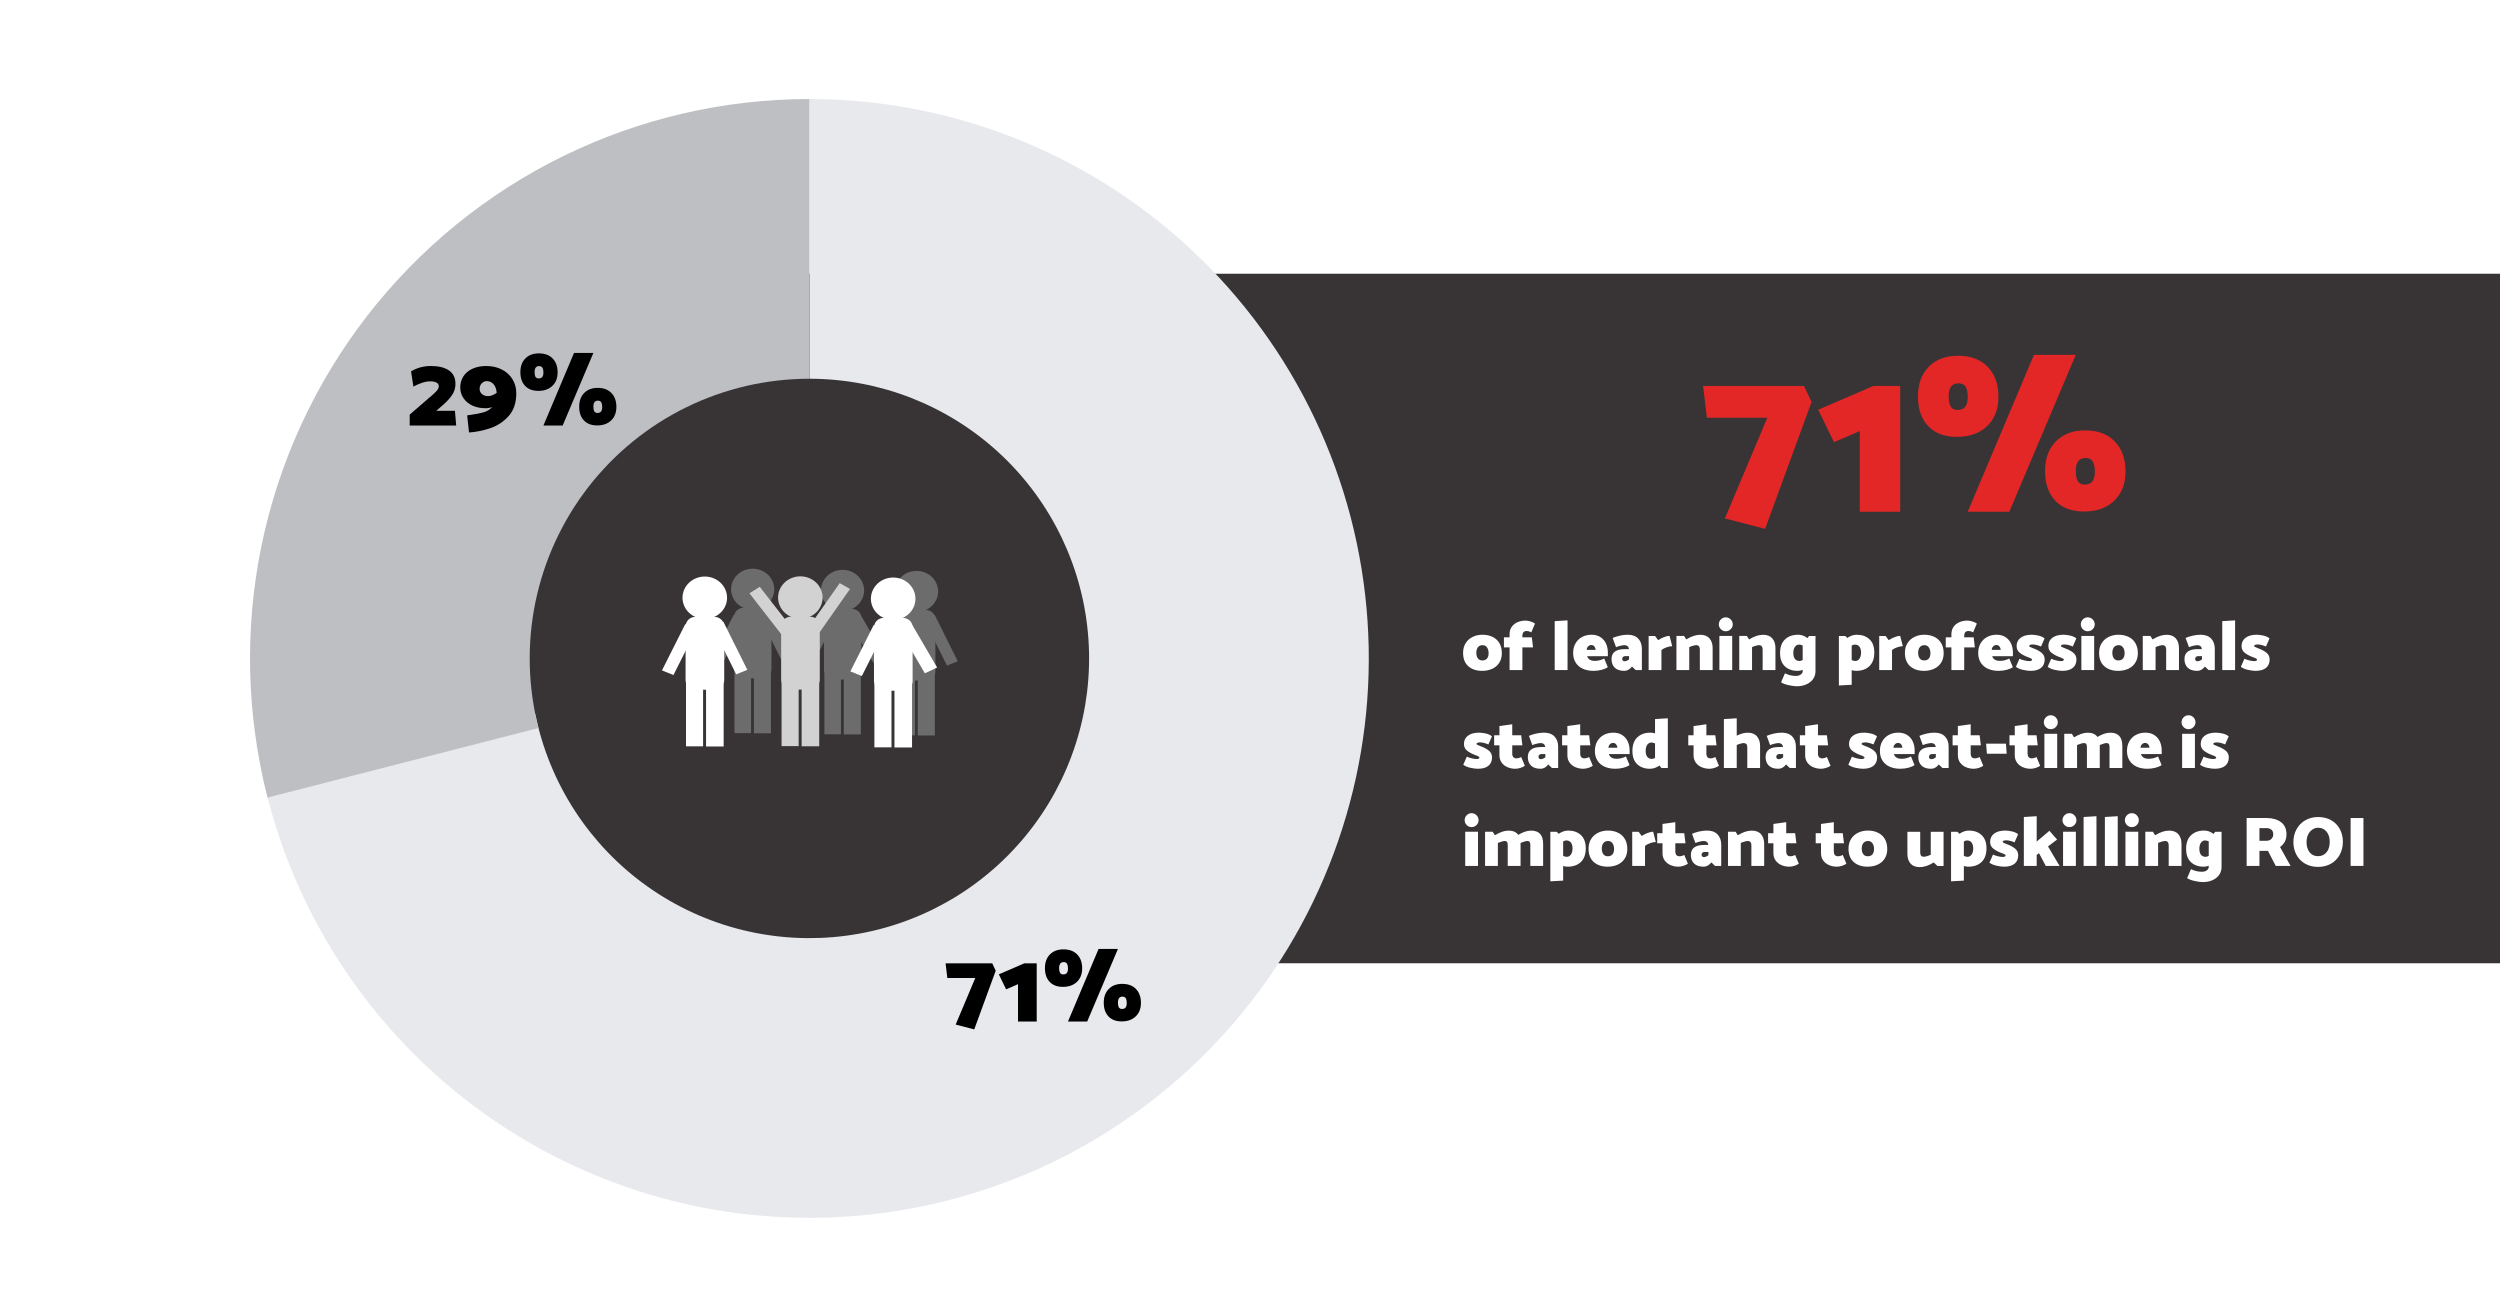 <svg xmlns="http://www.w3.org/2000/svg" xmlns:xlink="http://www.w3.org/1999/xlink" width="1200" zoomAndPan="magnify" viewBox="0 0 900 471" height="628" preserveAspectRatio="xMidYMid meet" version="1.0"><defs><g/><clipPath id="id1"><path d="M 184.605 98.535 L 900 98.535 L 900 346.785 L 184.605 346.785 Z M 184.605 98.535 " clip-rule="nonzero"/></clipPath><clipPath id="id2"><path d="M 94 35.652 L 492.766 35.652 L 492.766 438.418 L 94 438.418 Z M 94 35.652 " clip-rule="nonzero"/></clipPath><clipPath id="id3"><path d="M 90 35.652 L 292 35.652 L 292 288 L 90 288 Z M 90 35.652 " clip-rule="nonzero"/></clipPath><clipPath id="id4"><path d="M 332 221 L 344.812 221 L 344.812 240 L 332 240 Z M 332 221 " clip-rule="nonzero"/></clipPath><clipPath id="id5"><path d="M 238.312 224 L 251 224 L 251 244 L 238.312 244 Z M 238.312 224 " clip-rule="nonzero"/></clipPath><clipPath id="id6"><path d="M 314 246 L 321 246 L 321 269.938 L 314 269.938 Z M 314 246 " clip-rule="nonzero"/></clipPath><clipPath id="id7"><path d="M 322 246 L 329 246 L 329 269.938 L 322 269.938 Z M 322 246 " clip-rule="nonzero"/></clipPath></defs><rect x="-90" width="1080" fill="#ffffff" y="-47.1" height="565.2" fill-opacity="1"/><rect x="-90" width="1080" fill="#ffffff" y="-47.1" height="565.2" fill-opacity="1"/><rect x="-90" width="1080" fill="#ffffff" y="-47.1" height="565.2" fill-opacity="1"/><rect x="-90" width="1080" fill="#ffffff" y="-47.1" height="565.2" fill-opacity="1"/><g clip-path="url(#id1)"><path fill="#383435" d="M 184.605 98.535 L 900.105 98.535 L 900.105 346.785 L 184.605 346.785 L 184.605 98.535 " fill-opacity="1" fill-rule="nonzero"/></g><g clip-path="url(#id2)"><path fill="#e7e9ec" d="M 291.383 35.652 C 294.539 35.652 297.691 35.727 300.84 35.875 C 303.992 36.023 307.141 36.246 310.281 36.543 C 313.422 36.84 316.555 37.207 319.676 37.652 C 322.801 38.094 325.914 38.609 329.012 39.199 C 332.109 39.789 335.195 40.453 338.262 41.188 C 341.332 41.922 344.379 42.727 347.41 43.605 C 350.441 44.484 353.449 45.43 356.434 46.449 C 359.422 47.469 362.383 48.559 365.316 49.715 C 368.25 50.875 371.156 52.102 374.031 53.395 C 376.91 54.691 379.754 56.051 382.566 57.48 C 385.379 58.91 388.16 60.402 390.902 61.961 C 393.645 63.523 396.348 65.145 399.016 66.832 C 401.684 68.516 404.309 70.266 406.891 72.074 C 409.477 73.883 412.016 75.754 414.512 77.684 C 417.008 79.609 419.461 81.598 421.863 83.641 C 424.266 85.688 426.617 87.785 428.922 89.941 C 431.227 92.094 433.48 94.301 435.68 96.562 C 437.883 98.824 440.027 101.137 442.121 103.496 C 444.211 105.859 446.246 108.266 448.227 110.723 C 450.207 113.18 452.125 115.684 453.988 118.23 C 455.848 120.777 457.648 123.367 459.387 126 C 461.129 128.633 462.805 131.305 464.418 134.016 C 466.031 136.727 467.582 139.473 469.066 142.258 C 470.551 145.039 471.969 147.855 473.32 150.707 C 474.676 153.559 475.961 156.438 477.176 159.348 C 478.395 162.258 479.543 165.199 480.621 168.16 C 481.699 171.125 482.707 174.113 483.648 177.129 C 484.586 180.141 485.453 183.172 486.25 186.223 C 487.043 189.277 487.77 192.348 488.422 195.434 C 489.07 198.52 489.652 201.621 490.156 204.734 C 490.664 207.848 491.098 210.973 491.453 214.109 C 491.812 217.242 492.098 220.383 492.312 223.531 C 492.523 226.68 492.66 229.832 492.723 232.984 C 492.789 236.141 492.777 239.293 492.691 242.445 C 492.605 245.602 492.449 248.75 492.215 251.898 C 491.984 255.043 491.676 258.184 491.297 261.312 C 490.914 264.445 490.461 267.566 489.934 270.68 C 489.406 273.789 488.809 276.887 488.137 279.969 C 487.461 283.051 486.719 286.113 485.902 289.16 C 485.086 292.211 484.195 295.234 483.238 298.242 C 482.277 301.246 481.25 304.23 480.152 307.188 C 479.051 310.145 477.883 313.074 476.648 315.977 C 475.41 318.879 474.105 321.75 472.734 324.59 C 471.363 327.434 469.926 330.238 468.422 333.012 C 466.918 335.785 465.352 338.523 463.719 341.223 C 462.086 343.922 460.391 346.582 458.633 349.203 C 456.879 351.824 455.059 354.402 453.18 356.938 C 451.301 359.469 449.367 361.961 447.371 364.402 C 445.375 366.848 443.324 369.242 441.215 371.59 C 439.105 373.938 436.945 376.234 434.73 378.48 C 432.512 380.727 430.246 382.918 427.926 385.059 C 425.609 387.195 423.242 389.281 420.824 391.309 C 418.406 393.336 415.945 395.305 413.434 397.219 C 410.926 399.129 408.371 400.98 405.773 402.773 C 403.18 404.566 400.543 406.297 397.863 407.965 C 395.188 409.633 392.469 411.238 389.719 412.777 C 386.965 414.316 384.176 415.793 381.352 417.203 C 378.531 418.613 375.676 419.953 372.793 421.23 C 369.906 422.504 366.992 423.711 364.051 424.852 C 361.105 425.988 358.141 427.059 355.148 428.055 C 352.152 429.055 349.141 429.984 346.102 430.84 C 343.066 431.699 340.012 432.484 336.941 433.199 C 333.867 433.91 330.777 434.551 327.676 435.121 C 324.57 435.688 321.457 436.184 318.332 436.605 C 315.203 437.027 312.07 437.379 308.926 437.652 C 305.781 437.926 302.637 438.129 299.484 438.254 C 296.332 438.383 293.176 438.434 290.023 438.414 C 286.867 438.391 283.715 438.297 280.566 438.129 C 277.414 437.957 274.27 437.715 271.129 437.398 C 267.992 437.078 264.863 436.688 261.742 436.227 C 258.621 435.762 255.512 435.223 252.418 434.613 C 249.324 434.004 246.242 433.32 243.18 432.562 C 240.117 431.809 237.074 430.98 234.047 430.086 C 231.023 429.188 228.023 428.219 225.043 427.18 C 222.066 426.137 219.113 425.031 216.188 423.852 C 213.258 422.676 210.363 421.43 207.492 420.113 C 204.625 418.801 201.789 417.418 198.984 415.973 C 196.184 414.523 193.414 413.012 190.684 411.434 C 187.949 409.855 185.258 408.215 182.602 406.512 C 179.945 404.805 177.332 403.039 174.762 401.215 C 172.191 399.387 169.66 397.5 167.18 395.555 C 164.695 393.609 162.258 391.605 159.871 389.547 C 157.48 387.484 155.141 385.371 152.852 383.199 C 150.562 381.027 148.324 378.805 146.137 376.531 C 143.953 374.254 141.82 371.93 139.746 369.555 C 137.668 367.18 135.652 364.754 133.688 362.285 C 131.727 359.816 129.824 357.301 127.98 354.738 C 126.137 352.18 124.352 349.578 122.629 346.934 C 120.91 344.289 119.25 341.609 117.656 338.887 C 116.059 336.164 114.527 333.406 113.062 330.613 C 111.598 327.82 110.195 324.992 108.863 322.133 C 107.531 319.273 106.266 316.387 105.066 313.465 C 103.871 310.547 102.742 307.602 101.684 304.629 C 100.625 301.66 99.637 298.664 98.719 295.645 C 97.801 292.625 96.953 289.59 96.176 286.531 C 95.402 283.473 94.699 280.398 94.066 277.305 L 192.727 257.172 C 193.039 258.715 193.391 260.254 193.781 261.781 C 194.168 263.312 194.59 264.832 195.051 266.34 C 195.508 267.852 196.004 269.348 196.531 270.832 C 197.062 272.32 197.625 273.793 198.227 275.25 C 198.824 276.711 199.457 278.156 200.121 279.586 C 200.789 281.016 201.488 282.43 202.223 283.824 C 202.957 285.223 203.719 286.602 204.52 287.961 C 205.316 289.32 206.145 290.664 207.008 291.984 C 207.867 293.309 208.758 294.609 209.68 295.887 C 210.602 297.168 211.555 298.426 212.535 299.66 C 213.516 300.895 214.527 302.105 215.562 303.297 C 216.602 304.484 217.668 305.645 218.762 306.785 C 219.852 307.922 220.973 309.031 222.117 310.117 C 223.262 311.203 224.43 312.262 225.625 313.289 C 226.82 314.32 228.039 315.324 229.281 316.297 C 230.523 317.27 231.785 318.211 233.07 319.125 C 234.359 320.039 235.664 320.922 236.992 321.773 C 238.32 322.625 239.668 323.445 241.031 324.234 C 242.398 325.023 243.781 325.781 245.184 326.504 C 246.586 327.227 248.004 327.918 249.438 328.574 C 250.871 329.23 252.32 329.855 253.785 330.445 C 255.246 331.031 256.723 331.586 258.215 332.105 C 259.703 332.625 261.203 333.109 262.715 333.559 C 264.227 334.008 265.75 334.422 267.281 334.801 C 268.812 335.176 270.352 335.52 271.898 335.824 C 273.449 336.129 275 336.398 276.562 336.629 C 278.121 336.863 279.688 337.059 281.258 337.215 C 282.824 337.375 284.398 337.496 285.973 337.582 C 287.547 337.668 289.125 337.715 290.703 337.727 C 292.281 337.734 293.855 337.707 295.434 337.645 C 297.008 337.582 298.582 337.48 300.152 337.344 C 301.727 337.207 303.293 337.031 304.855 336.82 C 306.418 336.609 307.977 336.363 309.527 336.078 C 311.082 335.793 312.625 335.473 314.16 335.117 C 315.699 334.758 317.227 334.367 318.742 333.938 C 320.262 333.508 321.77 333.047 323.266 332.547 C 324.762 332.047 326.246 331.512 327.715 330.941 C 329.188 330.375 330.645 329.77 332.086 329.133 C 333.531 328.496 334.957 327.824 336.367 327.121 C 337.777 326.414 339.172 325.676 340.551 324.906 C 341.926 324.137 343.285 323.336 344.621 322.5 C 345.961 321.664 347.281 320.801 348.578 319.906 C 349.875 319.008 351.152 318.082 352.406 317.125 C 353.664 316.172 354.895 315.188 356.102 314.172 C 357.312 313.156 358.496 312.117 359.656 311.047 C 360.812 309.977 361.949 308.879 363.055 307.758 C 364.164 306.637 365.246 305.488 366.297 304.312 C 367.352 303.141 368.379 301.941 369.375 300.719 C 370.375 299.496 371.344 298.254 372.281 296.984 C 373.223 295.719 374.129 294.43 375.008 293.121 C 375.887 291.809 376.734 290.48 377.551 289.129 C 378.367 287.781 379.152 286.41 379.902 285.023 C 380.652 283.637 381.371 282.234 382.059 280.812 C 382.746 279.395 383.398 277.957 384.016 276.504 C 384.633 275.055 385.219 273.59 385.766 272.109 C 386.316 270.633 386.832 269.141 387.309 267.637 C 387.789 266.137 388.234 264.621 388.641 263.098 C 389.051 261.574 389.422 260.043 389.758 258.5 C 390.094 256.961 390.395 255.41 390.66 253.855 C 390.922 252.301 391.148 250.742 391.34 249.176 C 391.527 247.609 391.684 246.039 391.797 244.465 C 391.914 242.895 391.996 241.316 392.035 239.742 C 392.078 238.164 392.086 236.586 392.055 235.012 C 392.02 233.434 391.953 231.859 391.848 230.285 C 391.742 228.711 391.598 227.141 391.418 225.57 C 391.238 224.004 391.023 222.441 390.77 220.887 C 390.516 219.328 390.227 217.777 389.902 216.234 C 389.574 214.691 389.215 213.156 388.816 211.629 C 388.418 210.105 387.984 208.586 387.516 207.082 C 387.047 205.574 386.539 204.082 386 202.598 C 385.461 201.117 384.887 199.648 384.281 198.191 C 383.672 196.738 383.027 195.297 382.352 193.871 C 381.676 192.445 380.965 191.039 380.223 189.645 C 379.48 188.254 378.707 186.879 377.898 185.523 C 377.094 184.168 376.254 182.836 375.387 181.52 C 374.516 180.203 373.613 178.906 372.684 177.633 C 371.754 176.359 370.793 175.109 369.805 173.879 C 368.816 172.652 367.797 171.445 366.75 170.266 C 365.707 169.086 364.633 167.93 363.531 166.801 C 362.43 165.668 361.305 164.566 360.152 163.488 C 359 162.41 357.824 161.359 356.621 160.34 C 355.422 159.316 354.195 158.324 352.949 157.359 C 351.699 156.395 350.43 155.461 349.137 154.555 C 347.844 153.648 346.531 152.777 345.199 151.934 C 343.867 151.09 342.512 150.277 341.141 149.5 C 339.77 148.719 338.383 147.973 336.977 147.258 C 335.57 146.543 334.145 145.863 332.707 145.215 C 331.27 144.57 329.816 143.957 328.348 143.375 C 326.883 142.797 325.402 142.254 323.91 141.742 C 322.414 141.234 320.91 140.758 319.398 140.32 C 317.883 139.883 316.355 139.477 314.824 139.109 C 313.289 138.742 311.746 138.414 310.195 138.117 C 308.648 137.824 307.09 137.566 305.531 137.344 C 303.969 137.121 302.402 136.938 300.832 136.789 C 299.262 136.641 297.688 136.531 296.113 136.457 C 294.535 136.383 292.961 136.344 291.383 136.344 Z M 291.383 35.652 " fill-opacity="1" fill-rule="nonzero"/></g><g clip-path="url(#id3)"><path fill="#bebfc2" d="M 96.328 287.117 C 95.375 283.414 94.531 279.688 93.793 275.934 C 93.055 272.184 92.426 268.414 91.902 264.625 C 91.379 260.84 90.961 257.039 90.656 253.23 C 90.348 249.418 90.148 245.602 90.059 241.777 C 89.969 237.957 89.988 234.133 90.117 230.312 C 90.242 226.492 90.48 222.676 90.824 218.871 C 91.172 215.062 91.625 211.266 92.184 207.484 C 92.746 203.703 93.414 199.941 94.188 196.195 C 94.965 192.453 95.844 188.734 96.832 185.039 C 97.82 181.344 98.91 177.684 100.105 174.051 C 101.301 170.418 102.602 166.824 104 163.266 C 105.402 159.711 106.902 156.195 108.504 152.723 C 110.102 149.25 111.801 145.828 113.598 142.453 C 115.391 139.078 117.281 135.754 119.266 132.488 C 121.25 129.219 123.328 126.012 125.496 122.859 C 127.664 119.711 129.918 116.625 132.262 113.605 C 134.605 110.586 137.031 107.633 139.543 104.75 C 142.055 101.867 144.645 99.059 147.316 96.324 C 149.988 93.586 152.734 90.93 155.555 88.352 C 158.379 85.773 161.273 83.277 164.238 80.863 C 167.199 78.449 170.23 76.121 173.328 73.883 C 176.426 71.641 179.586 69.488 182.805 67.426 C 186.023 65.367 189.301 63.398 192.633 61.523 C 195.965 59.648 199.344 57.871 202.777 56.188 C 206.211 54.508 209.688 52.922 213.211 51.441 C 216.734 49.957 220.297 48.574 223.898 47.293 C 227.504 46.012 231.137 44.836 234.805 43.762 C 238.477 42.688 242.172 41.719 245.895 40.855 C 249.621 39.992 253.367 39.234 257.133 38.586 C 260.898 37.934 264.684 37.391 268.48 36.957 C 272.277 36.523 276.086 36.199 279.902 35.98 C 283.719 35.762 287.539 35.652 291.363 35.652 L 291.371 136.344 C 289.461 136.344 287.551 136.398 285.641 136.508 C 283.734 136.617 281.828 136.781 279.93 137 C 278.031 137.215 276.141 137.488 274.258 137.812 C 272.371 138.137 270.5 138.516 268.637 138.945 C 266.773 139.379 264.926 139.863 263.094 140.402 C 261.258 140.938 259.441 141.527 257.641 142.168 C 255.836 142.809 254.055 143.5 252.293 144.242 C 250.531 144.984 248.793 145.773 247.078 146.617 C 245.359 147.457 243.668 148.348 242.004 149.285 C 240.336 150.223 238.699 151.207 237.09 152.234 C 235.48 153.266 233.902 154.344 232.352 155.461 C 230.805 156.582 229.289 157.746 227.805 158.953 C 226.324 160.16 224.875 161.41 223.465 162.699 C 222.055 163.988 220.68 165.316 219.344 166.684 C 218.008 168.051 216.715 169.457 215.457 170.898 C 214.203 172.34 212.988 173.816 211.816 175.324 C 210.645 176.836 209.52 178.379 208.434 179.953 C 207.352 181.527 206.312 183.133 205.32 184.766 C 204.328 186.398 203.383 188.062 202.484 189.75 C 201.59 191.438 200.738 193.148 199.938 194.883 C 199.137 196.621 198.387 198.379 197.688 200.156 C 196.988 201.934 196.34 203.73 195.742 205.547 C 195.145 207.363 194.598 209.195 194.105 211.043 C 193.609 212.887 193.172 214.746 192.781 216.621 C 192.395 218.492 192.062 220.371 191.781 222.262 C 191.5 224.156 191.273 226.051 191.102 227.957 C 190.93 229.859 190.812 231.766 190.746 233.676 C 190.684 235.586 190.676 237.5 190.719 239.41 C 190.766 241.32 190.863 243.23 191.016 245.133 C 191.172 247.039 191.379 248.938 191.641 250.832 C 191.902 252.727 192.219 254.609 192.586 256.484 C 192.957 258.363 193.379 260.227 193.855 262.078 Z M 96.328 287.117 " fill-opacity="1" fill-rule="nonzero"/></g><path fill="#6c6c6c" d="M 268.141 222.953 L 264.145 221.32 L 256.035 237.445 L 260.031 239.074 Z M 268.141 222.953 " fill-opacity="1" fill-rule="evenodd"/><path fill="#6c6c6c" d="M 327.141 223.75 L 323.148 222.117 L 315.035 238.238 L 319.031 239.871 Z M 327.141 223.75 " fill-opacity="1" fill-rule="evenodd"/><path fill="#6c6c6c" d="M 277.453 220.508 L 273.578 222.074 L 281.918 238.82 L 285.797 237.254 Z M 277.453 220.508 " fill-opacity="1" fill-rule="evenodd"/><g clip-path="url(#id4)"><path fill="#6c6c6c" d="M 336.457 221.305 L 332.578 222.871 L 340.918 239.617 L 344.797 238.051 Z M 336.457 221.305 " fill-opacity="1" fill-rule="evenodd"/></g><path fill="#6c6c6c" d="M 264.418 241.832 L 270.375 241.832 L 270.375 263.922 L 264.418 263.922 Z M 264.418 241.832 " fill-opacity="1" fill-rule="evenodd"/><path fill="#6c6c6c" d="M 323.418 242.633 L 329.375 242.633 L 329.375 264.723 L 323.418 264.723 Z M 323.418 242.633 " fill-opacity="1" fill-rule="evenodd"/><path fill="#6c6c6c" d="M 277.73 222.145 C 277.73 220.297 276.223 218.797 274.367 218.797 L 267.633 218.797 C 265.773 218.797 264.266 220.297 264.266 222.145 L 264.266 240.859 C 264.266 242.707 265.773 244.207 267.633 244.207 L 274.367 244.207 C 276.223 244.207 277.73 242.707 277.73 240.859 Z M 277.73 222.145 " fill-opacity="1" fill-rule="evenodd"/><path fill="#6c6c6c" d="M 336.734 222.941 C 336.734 221.094 335.227 219.594 333.367 219.594 L 326.633 219.594 C 324.773 219.594 323.266 221.094 323.266 222.941 L 323.266 241.656 C 323.266 243.504 324.773 245 326.633 245 L 333.367 245 C 335.227 245 336.734 243.504 336.734 241.656 Z M 336.734 222.941 " fill-opacity="1" fill-rule="evenodd"/><path fill="#6c6c6c" d="M 278.727 212.121 C 278.727 212.605 278.68 213.086 278.578 213.562 C 278.48 214.039 278.332 214.5 278.137 214.949 C 277.941 215.398 277.703 215.824 277.418 216.227 C 277.137 216.629 276.812 217.004 276.453 217.348 C 276.09 217.691 275.699 217.996 275.273 218.266 C 274.852 218.535 274.402 218.762 273.934 218.949 C 273.461 219.137 272.977 219.273 272.473 219.371 C 271.973 219.465 271.469 219.512 270.957 219.512 C 270.449 219.512 269.941 219.465 269.441 219.371 C 268.941 219.273 268.457 219.137 267.984 218.949 C 267.516 218.762 267.066 218.535 266.641 218.266 C 266.219 217.996 265.824 217.691 265.465 217.348 C 265.105 217.004 264.781 216.629 264.5 216.227 C 264.215 215.824 263.977 215.398 263.781 214.949 C 263.586 214.5 263.438 214.039 263.34 213.562 C 263.238 213.086 263.188 212.605 263.188 212.121 C 263.188 211.633 263.238 211.152 263.34 210.676 C 263.438 210.203 263.586 209.738 263.781 209.289 C 263.977 208.844 264.215 208.418 264.5 208.012 C 264.781 207.609 265.105 207.234 265.465 206.895 C 265.824 206.551 266.219 206.242 266.641 205.973 C 267.066 205.703 267.516 205.477 267.984 205.289 C 268.457 205.105 268.941 204.965 269.441 204.871 C 269.941 204.773 270.449 204.727 270.957 204.727 C 271.469 204.727 271.973 204.773 272.473 204.871 C 272.977 204.965 273.461 205.105 273.934 205.289 C 274.402 205.477 274.852 205.703 275.273 205.973 C 275.699 206.242 276.09 206.551 276.453 206.895 C 276.812 207.234 277.137 207.609 277.418 208.012 C 277.703 208.418 277.941 208.844 278.137 209.289 C 278.332 209.738 278.48 210.203 278.578 210.676 C 278.68 211.152 278.727 211.633 278.727 212.121 Z M 278.727 212.121 " fill-opacity="1" fill-rule="nonzero"/><path fill="#6c6c6c" d="M 337.73 212.914 C 337.73 213.402 337.68 213.883 337.582 214.355 C 337.48 214.832 337.332 215.297 337.137 215.742 C 336.941 216.191 336.703 216.617 336.422 217.023 C 336.137 217.426 335.816 217.801 335.453 218.141 C 335.094 218.484 334.699 218.793 334.277 219.062 C 333.852 219.332 333.406 219.559 332.934 219.746 C 332.461 219.93 331.977 220.07 331.477 220.164 C 330.977 220.262 330.469 220.309 329.961 220.309 C 329.449 220.309 328.945 220.262 328.445 220.164 C 327.945 220.07 327.457 219.93 326.988 219.746 C 326.516 219.559 326.066 219.332 325.645 219.062 C 325.219 218.793 324.828 218.484 324.465 218.141 C 324.105 217.801 323.785 217.426 323.5 217.023 C 323.219 216.617 322.977 216.191 322.781 215.742 C 322.586 215.297 322.441 214.832 322.34 214.355 C 322.242 213.883 322.191 213.402 322.191 212.914 C 322.191 212.43 322.242 211.949 322.34 211.473 C 322.441 210.996 322.586 210.535 322.781 210.086 C 322.977 209.637 323.219 209.211 323.5 208.809 C 323.785 208.406 324.105 208.031 324.465 207.688 C 324.828 207.344 325.219 207.039 325.645 206.77 C 326.066 206.5 326.516 206.27 326.988 206.086 C 327.457 205.898 327.945 205.758 328.445 205.664 C 328.945 205.57 329.449 205.523 329.961 205.523 C 330.469 205.523 330.977 205.57 331.477 205.664 C 331.977 205.758 332.461 205.898 332.934 206.086 C 333.406 206.27 333.852 206.5 334.277 206.77 C 334.699 207.039 335.094 207.344 335.453 207.688 C 335.816 208.031 336.137 208.406 336.422 208.809 C 336.703 209.211 336.941 209.637 337.137 210.086 C 337.332 210.535 337.48 210.996 337.582 211.473 C 337.68 211.949 337.73 212.43 337.73 212.914 Z M 337.73 212.914 " fill-opacity="1" fill-rule="nonzero"/><path fill="#6c6c6c" d="M 271.402 241.949 L 277.535 241.949 L 277.535 263.98 L 271.402 263.98 Z M 271.402 241.949 " fill-opacity="1" fill-rule="evenodd"/><path fill="#6c6c6c" d="M 330.402 242.746 L 336.535 242.746 L 336.535 264.777 L 330.402 264.777 Z M 330.402 242.746 " fill-opacity="1" fill-rule="evenodd"/><path fill="#6c6c6c" d="M 300.508 223.367 L 296.508 221.738 L 288.398 237.859 L 292.398 239.492 Z M 300.508 223.367 " fill-opacity="1" fill-rule="evenodd"/><path fill="#6c6c6c" d="M 309.117 220.191 L 304.844 222.219 L 314.371 238.539 L 318.645 236.516 Z M 309.117 220.191 " fill-opacity="1" fill-rule="evenodd"/><path fill="#6c6c6c" d="M 296.781 242.25 L 302.738 242.25 L 302.738 264.34 L 296.781 264.34 Z M 296.781 242.25 " fill-opacity="1" fill-rule="evenodd"/><path fill="#6c6c6c" d="M 310.098 222.559 C 310.098 220.715 308.59 219.211 306.73 219.211 L 300 219.211 C 298.141 219.211 296.633 220.715 296.633 222.559 L 296.633 241.273 C 296.633 243.121 298.141 244.621 300 244.621 L 306.73 244.621 C 308.59 244.621 310.098 243.121 310.098 241.273 Z M 310.098 222.559 " fill-opacity="1" fill-rule="evenodd"/><path fill="#6c6c6c" d="M 311.09 212.539 C 311.09 213.023 311.043 213.504 310.941 213.98 C 310.844 214.457 310.695 214.918 310.5 215.367 C 310.305 215.812 310.066 216.242 309.781 216.645 C 309.5 217.047 309.176 217.422 308.816 217.766 C 308.453 218.105 308.062 218.414 307.637 218.684 C 307.215 218.953 306.766 219.18 306.297 219.367 C 305.824 219.551 305.34 219.691 304.836 219.789 C 304.336 219.883 303.832 219.93 303.32 219.93 C 302.812 219.93 302.309 219.883 301.805 219.789 C 301.305 219.691 300.82 219.551 300.348 219.367 C 299.879 219.18 299.43 218.953 299.004 218.684 C 298.582 218.414 298.188 218.105 297.828 217.766 C 297.469 217.422 297.145 217.047 296.863 216.645 C 296.578 216.242 296.34 215.812 296.145 215.367 C 295.949 214.918 295.801 214.457 295.703 213.98 C 295.602 213.504 295.555 213.023 295.555 212.539 C 295.555 212.051 295.602 211.57 295.703 211.094 C 295.801 210.617 295.949 210.156 296.145 209.707 C 296.34 209.262 296.578 208.832 296.863 208.43 C 297.145 208.027 297.469 207.652 297.828 207.309 C 298.188 206.969 298.582 206.66 299.004 206.391 C 299.43 206.121 299.879 205.895 300.348 205.707 C 300.82 205.523 301.305 205.383 301.805 205.285 C 302.309 205.191 302.812 205.145 303.32 205.145 C 303.832 205.145 304.336 205.191 304.836 205.285 C 305.34 205.383 305.824 205.523 306.297 205.707 C 306.766 205.895 307.215 206.121 307.637 206.391 C 308.062 206.66 308.453 206.969 308.816 207.309 C 309.176 207.652 309.5 208.027 309.781 208.43 C 310.066 208.832 310.305 209.262 310.5 209.707 C 310.695 210.156 310.844 210.617 310.941 211.094 C 311.043 211.57 311.09 212.051 311.09 212.539 Z M 311.09 212.539 " fill-opacity="1" fill-rule="nonzero"/><path fill="#6c6c6c" d="M 303.77 242.363 L 309.902 242.363 L 309.902 264.398 L 303.77 264.398 Z M 303.77 242.363 " fill-opacity="1" fill-rule="evenodd"/><g clip-path="url(#id5)"><path fill="#ffffff" d="M 250.812 226.371 L 246.684 224.688 L 238.312 241.336 L 242.438 243.02 Z M 250.812 226.371 " fill-opacity="1" fill-rule="evenodd"/></g><path fill="#ffffff" d="M 260.43 223.848 L 256.426 225.469 L 265.035 242.758 L 269.039 241.141 Z M 260.43 223.848 " fill-opacity="1" fill-rule="evenodd"/><path fill="#ffffff" d="M 246.965 245.867 L 253.113 245.867 L 253.113 268.68 L 246.965 268.68 Z M 246.965 245.867 " fill-opacity="1" fill-rule="evenodd"/><path fill="#ffffff" d="M 260.715 225.535 C 260.715 223.629 259.156 222.082 257.238 222.082 L 250.285 222.082 C 248.367 222.082 246.812 223.629 246.812 225.535 L 246.812 244.863 C 246.812 246.77 248.367 248.316 250.285 248.316 L 257.238 248.316 C 259.156 248.316 260.715 246.77 260.715 244.863 Z M 260.715 225.535 " fill-opacity="1" fill-rule="evenodd"/><path fill="#ffffff" d="M 261.742 215.188 C 261.742 215.688 261.688 216.184 261.586 216.676 C 261.484 217.168 261.332 217.645 261.129 218.105 C 260.93 218.57 260.684 219.008 260.391 219.426 C 260.098 219.844 259.766 220.23 259.391 220.582 C 259.02 220.938 258.613 221.254 258.176 221.531 C 257.738 221.809 257.277 222.047 256.789 222.238 C 256.305 222.43 255.801 222.574 255.285 222.672 C 254.77 222.77 254.246 222.816 253.719 222.816 C 253.195 222.816 252.672 222.77 252.156 222.672 C 251.641 222.574 251.137 222.43 250.652 222.238 C 250.164 222.047 249.703 221.809 249.266 221.531 C 248.828 221.254 248.422 220.938 248.047 220.582 C 247.676 220.23 247.344 219.844 247.051 219.426 C 246.758 219.008 246.512 218.57 246.309 218.105 C 246.109 217.645 245.957 217.168 245.855 216.676 C 245.75 216.184 245.699 215.688 245.699 215.188 C 245.699 214.684 245.75 214.188 245.855 213.699 C 245.957 213.207 246.109 212.73 246.309 212.266 C 246.512 211.801 246.758 211.363 247.051 210.945 C 247.344 210.531 247.676 210.145 248.047 209.789 C 248.422 209.434 248.828 209.117 249.266 208.84 C 249.703 208.562 250.164 208.328 250.652 208.137 C 251.137 207.945 251.641 207.797 252.156 207.699 C 252.672 207.602 253.195 207.555 253.719 207.555 C 254.246 207.555 254.77 207.602 255.285 207.699 C 255.801 207.797 256.305 207.945 256.789 208.137 C 257.277 208.328 257.738 208.562 258.176 208.84 C 258.613 209.117 259.02 209.434 259.391 209.789 C 259.766 210.145 260.098 210.531 260.391 210.945 C 260.684 211.363 260.93 211.801 261.129 212.266 C 261.332 212.73 261.484 213.207 261.586 213.699 C 261.688 214.188 261.742 214.684 261.742 215.188 Z M 261.742 215.188 " fill-opacity="1" fill-rule="nonzero"/><path fill="#ffffff" d="M 254.18 245.988 L 260.516 245.988 L 260.516 268.734 L 254.18 268.734 Z M 254.18 245.988 " fill-opacity="1" fill-rule="evenodd"/><path fill="#d3d2d2" d="M 269.797 213.582 L 273.512 211.242 L 285.145 226.215 L 281.434 228.555 Z M 269.797 213.582 " fill-opacity="1" fill-rule="evenodd"/><path fill="#d3d2d2" d="M 302.297 209.914 L 306.004 212.027 L 294.77 228.047 L 291.059 225.938 Z M 302.297 209.914 " fill-opacity="1" fill-rule="evenodd"/><path fill="#d3d2d2" d="M 281.367 245.797 L 287.516 245.797 L 287.516 268.605 L 281.367 268.605 Z M 281.367 245.797 " fill-opacity="1" fill-rule="evenodd"/><path fill="#d3d2d2" d="M 295.121 225.465 C 295.121 223.559 293.562 222.012 291.645 222.012 L 284.691 222.012 C 282.77 222.012 281.211 223.559 281.211 225.465 L 281.211 244.789 C 281.211 246.695 282.77 248.246 284.691 248.246 L 291.645 248.246 C 293.562 248.246 295.121 246.695 295.121 244.789 Z M 295.121 225.465 " fill-opacity="1" fill-rule="evenodd"/><path fill="#d3d2d2" d="M 296.145 215.113 C 296.145 215.613 296.094 216.113 295.992 216.602 C 295.887 217.094 295.734 217.57 295.535 218.035 C 295.332 218.496 295.086 218.938 294.793 219.355 C 294.5 219.77 294.168 220.156 293.797 220.512 C 293.422 220.863 293.02 221.18 292.582 221.461 C 292.141 221.738 291.68 221.973 291.195 222.164 C 290.707 222.355 290.207 222.5 289.688 222.598 C 289.172 222.695 288.652 222.746 288.125 222.746 C 287.598 222.746 287.074 222.695 286.559 222.598 C 286.043 222.5 285.543 222.355 285.055 222.164 C 284.57 221.973 284.105 221.738 283.668 221.461 C 283.23 221.18 282.824 220.863 282.453 220.512 C 282.082 220.156 281.746 219.77 281.457 219.355 C 281.164 218.938 280.914 218.496 280.715 218.035 C 280.512 217.57 280.359 217.094 280.258 216.602 C 280.156 216.113 280.105 215.613 280.105 215.113 C 280.105 214.613 280.156 214.117 280.258 213.625 C 280.359 213.133 280.512 212.656 280.715 212.191 C 280.914 211.73 281.164 211.289 281.457 210.875 C 281.746 210.457 282.082 210.07 282.453 209.719 C 282.824 209.363 283.23 209.047 283.668 208.77 C 284.105 208.488 284.57 208.254 285.055 208.062 C 285.543 207.871 286.043 207.727 286.559 207.629 C 287.074 207.531 287.598 207.48 288.125 207.48 C 288.652 207.48 289.172 207.531 289.688 207.629 C 290.207 207.727 290.707 207.871 291.195 208.062 C 291.68 208.254 292.141 208.488 292.582 208.77 C 293.02 209.047 293.422 209.363 293.797 209.719 C 294.168 210.07 294.5 210.457 294.793 210.875 C 295.086 211.289 295.332 211.73 295.535 212.191 C 295.734 212.656 295.887 213.133 295.992 213.625 C 296.094 214.117 296.145 214.613 296.145 215.113 Z M 296.145 215.113 " fill-opacity="1" fill-rule="nonzero"/><path fill="#d3d2d2" d="M 288.586 245.914 L 294.918 245.914 L 294.918 268.664 L 288.586 268.664 Z M 288.586 245.914 " fill-opacity="1" fill-rule="evenodd"/><path fill="#ffffff" d="M 318.637 226.73 L 314.508 225.047 L 306.133 241.695 L 310.262 243.379 Z M 318.637 226.73 " fill-opacity="1" fill-rule="evenodd"/><path fill="#ffffff" d="M 327.527 223.449 L 323.113 225.539 L 332.953 242.398 L 337.367 240.309 Z M 327.527 223.449 " fill-opacity="1" fill-rule="evenodd"/><g clip-path="url(#id6)"><path fill="#ffffff" d="M 314.785 246.227 L 320.934 246.227 L 320.934 269.039 L 314.785 269.039 Z M 314.785 246.227 " fill-opacity="1" fill-rule="evenodd"/></g><path fill="#ffffff" d="M 328.539 225.895 C 328.539 223.988 326.98 222.441 325.062 222.441 L 318.109 222.441 C 316.191 222.441 314.633 223.988 314.633 225.895 L 314.633 245.223 C 314.633 247.129 316.191 248.676 318.109 248.676 L 325.062 248.676 C 326.98 248.676 328.539 247.129 328.539 245.223 Z M 328.539 225.895 " fill-opacity="1" fill-rule="evenodd"/><path fill="#ffffff" d="M 329.562 215.543 C 329.562 216.047 329.512 216.543 329.41 217.035 C 329.305 217.523 329.156 218.004 328.953 218.465 C 328.75 218.93 328.504 219.367 328.211 219.785 C 327.918 220.203 327.586 220.586 327.215 220.941 C 326.844 221.297 326.438 221.613 326 221.891 C 325.562 222.168 325.098 222.402 324.613 222.594 C 324.125 222.789 323.625 222.934 323.109 223.031 C 322.59 223.129 322.07 223.176 321.543 223.176 C 321.016 223.176 320.496 223.129 319.977 223.031 C 319.461 222.934 318.961 222.789 318.473 222.594 C 317.988 222.402 317.523 222.168 317.086 221.891 C 316.648 221.613 316.242 221.297 315.871 220.941 C 315.5 220.586 315.168 220.203 314.875 219.785 C 314.582 219.367 314.336 218.93 314.133 218.465 C 313.93 218.004 313.777 217.523 313.676 217.035 C 313.574 216.543 313.523 216.047 313.523 215.543 C 313.523 215.043 313.574 214.547 313.676 214.055 C 313.777 213.562 313.93 213.086 314.133 212.625 C 314.336 212.16 314.582 211.723 314.875 211.305 C 315.168 210.887 315.5 210.504 315.871 210.148 C 316.242 209.793 316.648 209.477 317.086 209.199 C 317.523 208.922 317.988 208.684 318.473 208.492 C 318.961 208.301 319.461 208.156 319.977 208.059 C 320.496 207.961 321.016 207.914 321.543 207.914 C 322.07 207.914 322.59 207.961 323.109 208.059 C 323.625 208.156 324.125 208.301 324.613 208.492 C 325.098 208.684 325.562 208.922 326 209.199 C 326.438 209.477 326.844 209.793 327.215 210.148 C 327.586 210.504 327.918 210.887 328.211 211.305 C 328.504 211.723 328.75 212.16 328.953 212.625 C 329.156 213.086 329.305 213.562 329.41 214.055 C 329.512 214.547 329.562 215.043 329.562 215.543 Z M 329.562 215.543 " fill-opacity="1" fill-rule="nonzero"/><g clip-path="url(#id7)"><path fill="#ffffff" d="M 322.004 246.344 L 328.336 246.344 L 328.336 269.094 L 322.004 269.094 Z M 322.004 246.344 " fill-opacity="1" fill-rule="evenodd"/></g><g fill="#000000" fill-opacity="1"><g transform="translate(146.572, 153.185)"><g><path d="M 8.547 -21.422 C 5.93 -21.422 3.551 -20.781 1.406 -19.5 L 2.25 -14.016 C 3.094 -14.484 4.066 -14.914 5.172 -15.312 C 6.285 -15.707 7.336 -15.906 8.328 -15.906 C 9.285 -15.906 10.035 -15.754 10.578 -15.453 C 11.117 -15.16 11.391 -14.723 11.391 -14.141 C 11.391 -13.617 11.172 -13.102 10.734 -12.594 C 10.305 -12.094 9.648 -11.457 8.766 -10.688 C 8.367 -10.395 8.086 -10.16 7.922 -9.984 L 0.922 -3.922 L 0.922 0 L 17.656 0 L 17.203 -5.297 L 10.469 -5.297 L 11.984 -6.594 C 13.836 -8.145 15.203 -9.555 16.078 -10.828 C 16.953 -12.098 17.391 -13.457 17.391 -14.906 C 17.391 -17.156 16.602 -18.801 15.031 -19.844 C 13.469 -20.895 11.305 -21.422 8.547 -21.422 Z M 8.547 -21.422 "/></g></g></g><g fill="#000000" fill-opacity="1"><g transform="translate(164.959, 153.185)"><g><path d="M 10.094 -21.422 C 12.195 -21.422 14.066 -21 15.703 -20.156 C 17.348 -19.32 18.625 -18.16 19.531 -16.672 C 20.445 -15.18 20.906 -13.5 20.906 -11.625 C 20.906 -8.164 19.973 -5.41 18.109 -3.359 C 16.242 -1.316 14.047 0.125 11.516 0.969 C 8.992 1.82 6.453 2.336 3.891 2.516 L 3.219 -3.656 L 4.547 -3.844 C 6.367 -4.094 7.895 -4.395 9.125 -4.75 C 10.363 -5.113 11.406 -5.75 12.25 -6.656 C 11.477 -6.363 10.676 -6.219 9.844 -6.219 C 8.094 -6.219 6.523 -6.531 5.141 -7.156 C 3.766 -7.789 2.688 -8.68 1.906 -9.828 C 1.125 -10.973 0.734 -12.273 0.734 -13.734 C 0.734 -15.211 1.109 -16.535 1.859 -17.703 C 2.617 -18.879 3.707 -19.789 5.125 -20.438 C 6.539 -21.094 8.195 -21.422 10.094 -21.422 Z M 7.703 -13.203 C 7.703 -12.441 7.988 -11.812 8.562 -11.312 C 9.145 -10.82 9.867 -10.578 10.734 -10.578 C 11.691 -10.578 12.727 -10.973 13.844 -11.766 C 13.77 -13.023 13.41 -14.039 12.766 -14.812 C 12.117 -15.594 11.289 -15.984 10.281 -15.984 C 9.594 -15.984 8.988 -15.719 8.469 -15.188 C 7.957 -14.656 7.703 -13.992 7.703 -13.203 Z M 7.703 -13.203 "/></g></g></g><g fill="#000000" fill-opacity="1"><g transform="translate(186.602, 153.185)"><g><path d="M 15.953 0 L 27.016 -26.125 L 20.047 -26.125 L 9.031 0 Z M 7.219 -12.469 C 9.312 -12.469 10.988 -13.066 12.25 -14.266 C 13.508 -15.461 14.141 -17.082 14.141 -19.125 C 14.141 -21.227 13.547 -22.895 12.359 -24.125 C 11.172 -25.352 9.52 -25.969 7.406 -25.969 C 5.352 -25.969 3.727 -25.359 2.531 -24.141 C 1.332 -22.922 0.734 -21.273 0.734 -19.203 C 0.734 -17.109 1.301 -15.461 2.438 -14.266 C 3.57 -13.066 5.164 -12.469 7.219 -12.469 Z M 9.031 -19.125 C 9.031 -18.383 8.895 -17.836 8.625 -17.484 C 8.352 -17.129 7.922 -16.953 7.328 -16.953 C 6.805 -16.953 6.426 -17.133 6.188 -17.5 C 5.957 -17.875 5.844 -18.441 5.844 -19.203 C 5.844 -20.66 6.383 -21.391 7.469 -21.391 C 8.039 -21.391 8.441 -21.195 8.672 -20.812 C 8.91 -20.426 9.031 -19.863 9.031 -19.125 Z M 28.375 -0.031 C 30.477 -0.031 32.156 -0.629 33.406 -1.828 C 34.664 -3.023 35.297 -4.648 35.297 -6.703 C 35.297 -8.797 34.703 -10.457 33.516 -11.688 C 32.336 -12.926 30.688 -13.547 28.562 -13.547 C 26.52 -13.547 24.898 -12.93 23.703 -11.703 C 22.504 -10.484 21.906 -8.836 21.906 -6.766 C 21.906 -4.672 22.473 -3.023 23.609 -1.828 C 24.742 -0.629 26.332 -0.031 28.375 -0.031 Z M 30.188 -6.703 C 30.188 -5.961 30.051 -5.41 29.781 -5.047 C 29.508 -4.691 29.078 -4.516 28.484 -4.516 C 27.973 -4.516 27.598 -4.695 27.359 -5.062 C 27.129 -5.438 27.016 -6.004 27.016 -6.766 C 27.016 -8.223 27.555 -8.953 28.641 -8.953 C 29.203 -8.953 29.598 -8.758 29.828 -8.375 C 30.066 -8 30.188 -7.441 30.188 -6.703 Z M 30.188 -6.703 "/></g></g></g><g fill="#000000" fill-opacity="1"><g transform="translate(340.038, 367.74)"><g><path d="M 17.172 -20.938 L 0.375 -20.938 L 1 -15.656 L 11.062 -15.656 L 4 1.109 L 10.688 2.844 L 18.422 -18.281 Z M 17.172 -20.938 "/></g></g></g><g fill="#000000" fill-opacity="1"><g transform="translate(359.202, 367.74)"><g><path d="M 9.547 -20.938 L 0.375 -16.984 L 3 -11.578 L 7.281 -13.438 L 7.281 0 L 14.016 0 L 14.016 -20.938 Z M 9.547 -20.938 "/></g></g></g><g fill="#000000" fill-opacity="1"><g transform="translate(375.443, 367.74)"><g><path d="M 15.953 0 L 27.016 -26.125 L 20.047 -26.125 L 9.031 0 Z M 7.219 -12.469 C 9.312 -12.469 10.988 -13.066 12.25 -14.266 C 13.508 -15.461 14.141 -17.082 14.141 -19.125 C 14.141 -21.227 13.547 -22.895 12.359 -24.125 C 11.172 -25.352 9.52 -25.969 7.406 -25.969 C 5.352 -25.969 3.727 -25.359 2.531 -24.141 C 1.332 -22.922 0.734 -21.273 0.734 -19.203 C 0.734 -17.109 1.301 -15.461 2.438 -14.266 C 3.57 -13.066 5.164 -12.469 7.219 -12.469 Z M 9.031 -19.125 C 9.031 -18.383 8.895 -17.836 8.625 -17.484 C 8.352 -17.129 7.922 -16.953 7.328 -16.953 C 6.805 -16.953 6.426 -17.133 6.188 -17.5 C 5.957 -17.875 5.844 -18.441 5.844 -19.203 C 5.844 -20.66 6.383 -21.391 7.469 -21.391 C 8.039 -21.391 8.441 -21.195 8.672 -20.812 C 8.91 -20.426 9.031 -19.863 9.031 -19.125 Z M 28.375 -0.031 C 30.477 -0.031 32.156 -0.629 33.406 -1.828 C 34.664 -3.023 35.297 -4.648 35.297 -6.703 C 35.297 -8.797 34.703 -10.457 33.516 -11.688 C 32.336 -12.926 30.688 -13.547 28.562 -13.547 C 26.52 -13.547 24.898 -12.93 23.703 -11.703 C 22.504 -10.484 21.906 -8.836 21.906 -6.766 C 21.906 -4.672 22.473 -3.023 23.609 -1.828 C 24.742 -0.629 26.332 -0.031 28.375 -0.031 Z M 30.188 -6.703 C 30.188 -5.961 30.051 -5.41 29.781 -5.047 C 29.508 -4.691 29.078 -4.516 28.484 -4.516 C 27.973 -4.516 27.598 -4.695 27.359 -5.062 C 27.129 -5.438 27.016 -6.004 27.016 -6.766 C 27.016 -8.223 27.555 -8.953 28.641 -8.953 C 29.203 -8.953 29.598 -8.758 29.828 -8.375 C 30.066 -8 30.188 -7.441 30.188 -6.703 Z M 30.188 -6.703 "/></g></g></g><g fill="#e32726" fill-opacity="1"><g transform="translate(612.32, 184.225)"><g><path d="M 37.125 -45.281 L 0.797 -45.281 L 2.156 -33.844 L 23.922 -33.844 L 8.641 2.406 L 23.125 6.156 L 39.844 -39.516 Z M 37.125 -45.281 "/></g></g></g><g fill="#e32726" fill-opacity="1"><g transform="translate(653.756, 184.225)"><g><path d="M 20.641 -45.281 L 0.797 -36.719 L 6.484 -25.047 L 15.766 -29.047 L 15.766 0 L 30.312 0 L 30.312 -45.281 Z M 20.641 -45.281 "/></g></g></g><g fill="#e32726" fill-opacity="1"><g transform="translate(688.872, 184.225)"><g><path d="M 34.484 0 L 58.406 -56.484 L 43.359 -56.484 L 19.516 0 Z M 15.594 -26.953 C 20.133 -26.953 23.766 -28.242 26.484 -30.828 C 29.203 -33.422 30.562 -36.93 30.562 -41.359 C 30.562 -45.891 29.281 -49.488 26.719 -52.156 C 24.156 -54.82 20.582 -56.156 16 -56.156 C 11.57 -56.156 8.062 -54.832 5.469 -52.188 C 2.883 -49.551 1.594 -45.992 1.594 -41.516 C 1.594 -36.984 2.816 -33.422 5.266 -30.828 C 7.723 -28.242 11.164 -26.953 15.594 -26.953 Z M 19.516 -41.359 C 19.516 -39.754 19.223 -38.566 18.641 -37.797 C 18.055 -37.023 17.125 -36.641 15.844 -36.641 C 14.719 -36.641 13.898 -37.039 13.391 -37.844 C 12.891 -38.645 12.641 -39.867 12.641 -41.516 C 12.641 -44.66 13.812 -46.234 16.156 -46.234 C 17.383 -46.234 18.25 -45.82 18.75 -45 C 19.258 -44.176 19.516 -42.961 19.516 -41.359 Z M 61.359 -0.078 C 65.891 -0.078 69.516 -1.367 72.234 -3.953 C 74.953 -6.547 76.312 -10.055 76.312 -14.484 C 76.312 -19.016 75.031 -22.613 72.469 -25.281 C 69.914 -27.945 66.348 -29.281 61.766 -29.281 C 57.336 -29.281 53.828 -27.957 51.234 -25.312 C 48.648 -22.676 47.359 -19.117 47.359 -14.641 C 47.359 -10.109 48.582 -6.547 51.031 -3.953 C 53.488 -1.367 56.93 -0.078 61.359 -0.078 Z M 65.281 -14.484 C 65.281 -12.879 64.984 -11.691 64.391 -10.922 C 63.805 -10.148 62.875 -9.766 61.594 -9.766 C 60.477 -9.766 59.664 -10.16 59.156 -10.953 C 58.656 -11.754 58.406 -12.984 58.406 -14.641 C 58.406 -17.785 59.578 -19.359 61.922 -19.359 C 63.148 -19.359 64.016 -18.941 64.516 -18.109 C 65.023 -17.285 65.281 -16.078 65.281 -14.484 Z M 65.281 -14.484 "/></g></g></g><g fill="#ffffff" fill-opacity="1"><g transform="translate(526.211, 241.225)"><g><path d="M 14.453 -6.078 C 14.453 -4.742 14.141 -3.594 13.516 -2.625 C 12.898 -1.664 12.055 -0.941 10.984 -0.453 C 9.91 0.035 8.707 0.281 7.375 0.281 C 5.312 0.281 3.648 -0.27 2.391 -1.375 C 1.129 -2.488 0.5 -4.098 0.5 -6.203 C 0.5 -7.547 0.805 -8.707 1.422 -9.688 C 2.047 -10.676 2.883 -11.426 3.938 -11.938 C 5 -12.457 6.176 -12.719 7.469 -12.719 C 8.844 -12.719 10.051 -12.461 11.094 -11.953 C 12.145 -11.453 12.969 -10.703 13.562 -9.703 C 14.156 -8.711 14.453 -7.504 14.453 -6.078 Z M 7.422 -3.469 C 8.148 -3.469 8.707 -3.688 9.094 -4.125 C 9.488 -4.57 9.688 -5.223 9.688 -6.078 C 9.688 -6.922 9.492 -7.613 9.109 -8.156 C 8.734 -8.695 8.207 -8.969 7.531 -8.969 C 6.82 -8.969 6.266 -8.723 5.859 -8.234 C 5.461 -7.742 5.266 -7.066 5.266 -6.203 C 5.266 -5.359 5.453 -4.691 5.828 -4.203 C 6.203 -3.711 6.734 -3.469 7.422 -3.469 Z M 7.422 -3.469 "/></g></g></g><g fill="#ffffff" fill-opacity="1"><g transform="translate(541.166, 241.225)"><g><path d="M 2.281 0 L 6.891 0 L 6.891 -8.156 L 10.719 -8.156 L 10.297 -11.781 L 6.891 -11.781 L 6.891 -12.422 C 6.891 -12.922 7.02 -13.316 7.281 -13.609 C 7.539 -13.91 7.895 -14.062 8.344 -14.062 C 8.945 -14.062 9.535 -13.898 10.109 -13.578 L 11.438 -16.734 C 11.113 -16.992 10.609 -17.238 9.922 -17.469 C 9.234 -17.695 8.602 -17.812 8.031 -17.812 C 7.02 -17.812 6.07 -17.625 5.188 -17.25 C 4.312 -16.883 3.609 -16.332 3.078 -15.594 C 2.547 -14.863 2.281 -13.973 2.281 -12.922 L 2.281 -11.781 L 0.25 -11.781 L 0.25 -8.156 L 2.281 -8.156 Z M 2.281 0 "/></g></g></g><g fill="#ffffff" fill-opacity="1"><g transform="translate(552.597, 241.225)"><g/></g></g><g fill="#ffffff" fill-opacity="1"><g transform="translate(558.174, 241.225)"><g><path d="M 1.516 -17.609 L 1.516 0 L 6.141 0 L 6.141 -17.891 Z M 1.516 -17.609 "/></g></g></g><g fill="#ffffff" fill-opacity="1"><g transform="translate(565.829, 241.225)"><g><path d="M 13 -6.328 C 13 -7.516 12.773 -8.586 12.328 -9.547 C 11.879 -10.516 11.211 -11.285 10.328 -11.859 C 9.453 -12.43 8.383 -12.719 7.125 -12.719 C 5.875 -12.719 4.742 -12.453 3.734 -11.922 C 2.734 -11.391 1.941 -10.625 1.359 -9.625 C 0.785 -8.633 0.5 -7.473 0.5 -6.141 C 0.5 -4.785 0.812 -3.617 1.438 -2.641 C 2.062 -1.672 2.926 -0.941 4.031 -0.453 C 5.145 0.035 6.422 0.281 7.859 0.281 C 8.859 0.281 9.832 0.156 10.781 -0.094 C 11.738 -0.352 12.469 -0.672 12.969 -1.047 L 11.688 -4.156 C 10.602 -3.594 9.477 -3.312 8.312 -3.312 C 7.551 -3.312 6.938 -3.457 6.469 -3.75 C 6.008 -4.051 5.695 -4.469 5.531 -5 L 13 -5 Z M 5.391 -7.281 C 5.379 -7.727 5.535 -8.129 5.859 -8.484 C 6.191 -8.836 6.57 -9.016 7 -9.016 C 7.52 -9.016 7.914 -8.828 8.188 -8.453 C 8.457 -8.086 8.594 -7.695 8.594 -7.281 Z M 5.391 -7.281 "/></g></g></g><g fill="#ffffff" fill-opacity="1"><g transform="translate(579.339, 241.225)"><g><path d="M 2.438 -8.234 C 2.906 -8.441 3.43 -8.613 4.016 -8.75 C 4.598 -8.895 5.094 -8.969 5.5 -8.969 C 5.938 -8.969 6.297 -8.848 6.578 -8.609 C 6.859 -8.379 7.031 -8.023 7.094 -7.547 L 5.625 -7.547 C 2.414 -7.547 0.812 -6.348 0.812 -3.953 C 0.812 -2.648 1.195 -1.617 1.969 -0.859 C 2.75 -0.098 3.898 0.281 5.422 0.281 C 6.453 0.281 7.375 -0.234 8.188 -1.266 L 9.5 0 L 11.734 0 L 11.734 -7.609 C 11.734 -9.191 11.289 -10.438 10.406 -11.344 C 9.531 -12.258 8.273 -12.719 6.641 -12.719 C 5.691 -12.719 4.727 -12.602 3.75 -12.375 C 2.77 -12.145 1.926 -11.875 1.219 -11.562 Z M 4.656 -4.031 C 4.656 -4.312 4.754 -4.547 4.953 -4.734 C 5.148 -4.922 5.398 -5.016 5.703 -5.016 L 7.125 -5.016 L 7.125 -3.859 C 6.562 -3.398 6.02 -3.172 5.5 -3.172 C 5.258 -3.172 5.055 -3.25 4.891 -3.406 C 4.734 -3.57 4.656 -3.781 4.656 -4.031 Z M 4.656 -4.031 "/></g></g></g><g fill="#ffffff" fill-opacity="1"><g transform="translate(592.241, 241.225)"><g><path d="M 5.875 -7.219 C 6.406 -7.625 7.031 -7.953 7.75 -8.203 C 8.477 -8.461 9.145 -8.594 9.75 -8.594 L 8.812 -12.297 C 8.176 -12.297 7.477 -12.141 6.719 -11.828 C 5.957 -11.523 5.281 -11.172 4.688 -10.766 L 3.578 -12.266 L 1.266 -12.266 L 1.266 0 L 5.875 0 Z M 5.875 -7.219 "/></g></g></g><g fill="#ffffff" fill-opacity="1"><g transform="translate(602.253, 241.225)"><g><path d="M 5.875 -8.266 C 6.281 -8.453 6.727 -8.613 7.219 -8.75 C 7.707 -8.895 8.086 -8.969 8.359 -8.969 C 8.836 -8.969 9.176 -8.828 9.375 -8.547 C 9.582 -8.273 9.688 -7.926 9.688 -7.5 L 9.688 0 L 14.297 0 L 14.297 -7.938 C 14.297 -9.375 13.922 -10.523 13.172 -11.391 C 12.43 -12.266 11.316 -12.703 9.828 -12.703 C 8.273 -12.703 6.602 -12.145 4.812 -11.031 L 4 -12.297 L 1.266 -12.297 L 1.266 0 L 5.875 0 Z M 5.875 -8.266 "/></g></g></g><g fill="#ffffff" fill-opacity="1"><g transform="translate(617.715, 241.225)"><g><path d="M 3.547 -13.969 C 4.242 -13.969 4.836 -14.211 5.328 -14.703 C 5.828 -15.191 6.078 -15.773 6.078 -16.453 C 6.078 -17.141 5.828 -17.734 5.328 -18.234 C 4.836 -18.734 4.242 -18.984 3.547 -18.984 C 2.867 -18.984 2.285 -18.734 1.797 -18.234 C 1.305 -17.734 1.062 -17.141 1.062 -16.453 C 1.062 -15.773 1.305 -15.191 1.797 -14.703 C 2.285 -14.211 2.867 -13.969 3.547 -13.969 Z M 1.266 -12.297 L 1.266 0 L 5.875 0 L 5.875 -12.297 Z M 1.266 -12.297 "/></g></g></g><g fill="#ffffff" fill-opacity="1"><g transform="translate(624.863, 241.225)"><g><path d="M 5.875 -8.266 C 6.281 -8.453 6.727 -8.613 7.219 -8.75 C 7.707 -8.895 8.086 -8.969 8.359 -8.969 C 8.836 -8.969 9.176 -8.828 9.375 -8.547 C 9.582 -8.273 9.688 -7.926 9.688 -7.5 L 9.688 0 L 14.297 0 L 14.297 -7.938 C 14.297 -9.375 13.922 -10.523 13.172 -11.391 C 12.43 -12.266 11.316 -12.703 9.828 -12.703 C 8.273 -12.703 6.602 -12.145 4.812 -11.031 L 4 -12.297 L 1.266 -12.297 L 1.266 0 L 5.875 0 Z M 5.875 -8.266 "/></g></g></g><g fill="#ffffff" fill-opacity="1"><g transform="translate(640.325, 241.225)"><g><path d="M 13.25 0.406 C 13.25 1.457 12.969 2.391 12.406 3.203 C 11.844 4.023 11.047 4.664 10.016 5.125 C 8.992 5.594 7.816 5.828 6.484 5.828 C 5.773 5.828 4.836 5.703 3.672 5.453 C 2.504 5.211 1.566 4.863 0.859 4.406 L 2.25 1.172 C 3 1.535 3.688 1.781 4.312 1.906 C 4.938 2.039 5.551 2.109 6.156 2.109 C 6.883 2.109 7.477 1.941 7.938 1.609 C 8.406 1.273 8.641 0.863 8.641 0.375 L 8.641 -0.047 C 8.016 0.172 7.406 0.281 6.812 0.281 C 4.926 0.281 3.398 -0.258 2.234 -1.344 C 1.078 -2.426 0.5 -4.023 0.5 -6.141 C 0.5 -8.285 1.086 -9.914 2.266 -11.031 C 3.441 -12.156 5.023 -12.719 7.016 -12.719 C 8.234 -12.719 9.344 -12.312 10.344 -11.5 L 10.953 -12.266 L 13.25 -12.266 Z M 7.531 -3.266 C 7.895 -3.266 8.266 -3.395 8.641 -3.656 L 8.641 -8.844 C 8.148 -9.062 7.711 -9.172 7.328 -9.172 C 6.734 -9.172 6.238 -8.898 5.844 -8.359 C 5.457 -7.816 5.266 -7.082 5.266 -6.156 C 5.266 -5.227 5.457 -4.516 5.844 -4.016 C 6.238 -3.516 6.801 -3.266 7.531 -3.266 Z M 7.531 -3.266 "/></g></g></g><g fill="#ffffff" fill-opacity="1"><g transform="translate(660.578, 241.225)"><g><path d="M 7.859 -12.719 C 9.742 -12.719 11.266 -12.176 12.422 -11.094 C 13.586 -10.02 14.172 -8.426 14.172 -6.312 C 14.172 -4.164 13.582 -2.531 12.406 -1.406 C 11.227 -0.281 9.645 0.281 7.656 0.281 C 7.082 0.281 6.539 0.195 6.031 0.031 L 6.031 5.297 L 1.422 5.547 L 1.422 -12.266 L 3.719 -12.266 L 4.438 -11.562 C 4.945 -11.914 5.488 -12.195 6.062 -12.406 C 6.645 -12.613 7.242 -12.719 7.859 -12.719 Z M 7.344 -3.266 C 7.938 -3.266 8.426 -3.535 8.812 -4.078 C 9.207 -4.617 9.406 -5.352 9.406 -6.281 C 9.406 -7.207 9.207 -7.922 8.812 -8.422 C 8.426 -8.922 7.867 -9.172 7.141 -9.172 C 6.785 -9.172 6.414 -9.047 6.031 -8.797 L 6.031 -3.594 C 6.52 -3.375 6.957 -3.266 7.344 -3.266 Z M 7.344 -3.266 "/></g></g></g><g fill="#ffffff" fill-opacity="1"><g transform="translate(675.254, 241.225)"><g><path d="M 5.875 -7.219 C 6.406 -7.625 7.031 -7.953 7.75 -8.203 C 8.477 -8.461 9.145 -8.594 9.75 -8.594 L 8.812 -12.297 C 8.176 -12.297 7.477 -12.141 6.719 -11.828 C 5.957 -11.523 5.281 -11.172 4.688 -10.766 L 3.578 -12.266 L 1.266 -12.266 L 1.266 0 L 5.875 0 Z M 5.875 -7.219 "/></g></g></g><g fill="#ffffff" fill-opacity="1"><g transform="translate(685.267, 241.225)"><g><path d="M 14.453 -6.078 C 14.453 -4.742 14.141 -3.594 13.516 -2.625 C 12.898 -1.664 12.055 -0.941 10.984 -0.453 C 9.91 0.035 8.707 0.281 7.375 0.281 C 5.312 0.281 3.648 -0.27 2.391 -1.375 C 1.129 -2.488 0.5 -4.098 0.5 -6.203 C 0.5 -7.547 0.805 -8.707 1.422 -9.688 C 2.047 -10.676 2.883 -11.426 3.938 -11.938 C 5 -12.457 6.176 -12.719 7.469 -12.719 C 8.844 -12.719 10.051 -12.461 11.094 -11.953 C 12.145 -11.453 12.969 -10.703 13.562 -9.703 C 14.156 -8.711 14.453 -7.504 14.453 -6.078 Z M 7.422 -3.469 C 8.148 -3.469 8.707 -3.688 9.094 -4.125 C 9.488 -4.57 9.688 -5.223 9.688 -6.078 C 9.688 -6.922 9.492 -7.613 9.109 -8.156 C 8.734 -8.695 8.207 -8.969 7.531 -8.969 C 6.82 -8.969 6.266 -8.723 5.859 -8.234 C 5.461 -7.742 5.266 -7.066 5.266 -6.203 C 5.266 -5.359 5.453 -4.691 5.828 -4.203 C 6.203 -3.711 6.734 -3.469 7.422 -3.469 Z M 7.422 -3.469 "/></g></g></g><g fill="#ffffff" fill-opacity="1"><g transform="translate(700.222, 241.225)"><g><path d="M 2.281 0 L 6.891 0 L 6.891 -8.156 L 10.719 -8.156 L 10.297 -11.781 L 6.891 -11.781 L 6.891 -12.422 C 6.891 -12.922 7.02 -13.316 7.281 -13.609 C 7.539 -13.91 7.895 -14.062 8.344 -14.062 C 8.945 -14.062 9.535 -13.898 10.109 -13.578 L 11.438 -16.734 C 11.113 -16.992 10.609 -17.238 9.922 -17.469 C 9.234 -17.695 8.602 -17.812 8.031 -17.812 C 7.02 -17.812 6.07 -17.625 5.188 -17.25 C 4.312 -16.883 3.609 -16.332 3.078 -15.594 C 2.547 -14.863 2.281 -13.973 2.281 -12.922 L 2.281 -11.781 L 0.25 -11.781 L 0.25 -8.156 L 2.281 -8.156 Z M 2.281 0 "/></g></g></g><g fill="#ffffff" fill-opacity="1"><g transform="translate(711.653, 241.225)"><g><path d="M 13 -6.328 C 13 -7.516 12.773 -8.586 12.328 -9.547 C 11.879 -10.516 11.211 -11.285 10.328 -11.859 C 9.453 -12.43 8.383 -12.719 7.125 -12.719 C 5.875 -12.719 4.742 -12.453 3.734 -11.922 C 2.734 -11.391 1.941 -10.625 1.359 -9.625 C 0.785 -8.633 0.5 -7.473 0.5 -6.141 C 0.5 -4.785 0.812 -3.617 1.438 -2.641 C 2.062 -1.672 2.926 -0.941 4.031 -0.453 C 5.145 0.035 6.422 0.281 7.859 0.281 C 8.859 0.281 9.832 0.156 10.781 -0.094 C 11.738 -0.352 12.469 -0.672 12.969 -1.047 L 11.688 -4.156 C 10.602 -3.594 9.477 -3.312 8.312 -3.312 C 7.551 -3.312 6.938 -3.457 6.469 -3.75 C 6.008 -4.051 5.695 -4.469 5.531 -5 L 13 -5 Z M 5.391 -7.281 C 5.379 -7.727 5.535 -8.129 5.859 -8.484 C 6.191 -8.836 6.57 -9.016 7 -9.016 C 7.52 -9.016 7.914 -8.828 8.188 -8.453 C 8.457 -8.086 8.594 -7.695 8.594 -7.281 Z M 5.391 -7.281 "/></g></g></g><g fill="#ffffff" fill-opacity="1"><g transform="translate(725.164, 241.225)"><g><path d="M 0.562 -1.172 C 1.188 -0.68 2.035 -0.316 3.109 -0.078 C 4.18 0.16 5.078 0.281 5.797 0.281 C 7.492 0.281 8.77 -0.078 9.625 -0.797 C 10.488 -1.516 10.922 -2.523 10.922 -3.828 C 10.922 -4.836 10.52 -5.66 9.719 -6.297 C 8.914 -6.93 7.879 -7.469 6.609 -7.906 C 6.223 -8.039 5.91 -8.176 5.672 -8.312 C 5.441 -8.445 5.328 -8.566 5.328 -8.672 C 5.328 -8.836 5.441 -8.969 5.672 -9.062 C 5.91 -9.164 6.219 -9.219 6.594 -9.219 C 7.031 -9.219 7.516 -9.148 8.047 -9.016 C 8.578 -8.879 9.098 -8.703 9.609 -8.484 L 10.891 -11.406 C 10.266 -11.895 9.516 -12.234 8.641 -12.422 C 7.773 -12.617 6.984 -12.719 6.266 -12.719 C 4.555 -12.719 3.219 -12.352 2.25 -11.625 C 1.289 -10.906 0.812 -9.898 0.812 -8.609 C 0.812 -7.598 1.219 -6.781 2.031 -6.156 C 2.852 -5.531 3.91 -4.988 5.203 -4.531 C 5.555 -4.414 5.844 -4.285 6.062 -4.141 C 6.289 -3.992 6.406 -3.875 6.406 -3.781 C 6.406 -3.602 6.301 -3.461 6.094 -3.359 C 5.895 -3.266 5.645 -3.219 5.344 -3.219 C 4.906 -3.219 4.332 -3.301 3.625 -3.469 C 2.926 -3.633 2.332 -3.836 1.844 -4.078 Z M 0.562 -1.172 "/></g></g></g><g fill="#ffffff" fill-opacity="1"><g transform="translate(736.596, 241.225)"><g><path d="M 0.562 -1.172 C 1.188 -0.68 2.035 -0.316 3.109 -0.078 C 4.18 0.16 5.078 0.281 5.797 0.281 C 7.492 0.281 8.77 -0.078 9.625 -0.797 C 10.488 -1.516 10.922 -2.523 10.922 -3.828 C 10.922 -4.836 10.52 -5.66 9.719 -6.297 C 8.914 -6.93 7.879 -7.469 6.609 -7.906 C 6.223 -8.039 5.91 -8.176 5.672 -8.312 C 5.441 -8.445 5.328 -8.566 5.328 -8.672 C 5.328 -8.836 5.441 -8.969 5.672 -9.062 C 5.91 -9.164 6.219 -9.219 6.594 -9.219 C 7.031 -9.219 7.516 -9.148 8.047 -9.016 C 8.578 -8.879 9.098 -8.703 9.609 -8.484 L 10.891 -11.406 C 10.266 -11.895 9.516 -12.234 8.641 -12.422 C 7.773 -12.617 6.984 -12.719 6.266 -12.719 C 4.555 -12.719 3.219 -12.352 2.25 -11.625 C 1.289 -10.906 0.812 -9.898 0.812 -8.609 C 0.812 -7.598 1.219 -6.781 2.031 -6.156 C 2.852 -5.531 3.91 -4.988 5.203 -4.531 C 5.555 -4.414 5.844 -4.285 6.062 -4.141 C 6.289 -3.992 6.406 -3.875 6.406 -3.781 C 6.406 -3.602 6.301 -3.461 6.094 -3.359 C 5.895 -3.266 5.645 -3.219 5.344 -3.219 C 4.906 -3.219 4.332 -3.301 3.625 -3.469 C 2.926 -3.633 2.332 -3.836 1.844 -4.078 Z M 0.562 -1.172 "/></g></g></g><g fill="#ffffff" fill-opacity="1"><g transform="translate(748.027, 241.225)"><g><path d="M 3.547 -13.969 C 4.242 -13.969 4.836 -14.211 5.328 -14.703 C 5.828 -15.191 6.078 -15.773 6.078 -16.453 C 6.078 -17.141 5.828 -17.734 5.328 -18.234 C 4.836 -18.734 4.242 -18.984 3.547 -18.984 C 2.867 -18.984 2.285 -18.734 1.797 -18.234 C 1.305 -17.734 1.062 -17.141 1.062 -16.453 C 1.062 -15.773 1.305 -15.191 1.797 -14.703 C 2.285 -14.211 2.867 -13.969 3.547 -13.969 Z M 1.266 -12.297 L 1.266 0 L 5.875 0 L 5.875 -12.297 Z M 1.266 -12.297 "/></g></g></g><g fill="#ffffff" fill-opacity="1"><g transform="translate(755.175, 241.225)"><g><path d="M 14.453 -6.078 C 14.453 -4.742 14.141 -3.594 13.516 -2.625 C 12.898 -1.664 12.055 -0.941 10.984 -0.453 C 9.91 0.035 8.707 0.281 7.375 0.281 C 5.312 0.281 3.648 -0.27 2.391 -1.375 C 1.129 -2.488 0.5 -4.098 0.5 -6.203 C 0.5 -7.547 0.805 -8.707 1.422 -9.688 C 2.047 -10.676 2.883 -11.426 3.938 -11.938 C 5 -12.457 6.176 -12.719 7.469 -12.719 C 8.844 -12.719 10.051 -12.461 11.094 -11.953 C 12.145 -11.453 12.969 -10.703 13.562 -9.703 C 14.156 -8.711 14.453 -7.504 14.453 -6.078 Z M 7.422 -3.469 C 8.148 -3.469 8.707 -3.688 9.094 -4.125 C 9.488 -4.57 9.688 -5.223 9.688 -6.078 C 9.688 -6.922 9.492 -7.613 9.109 -8.156 C 8.734 -8.695 8.207 -8.969 7.531 -8.969 C 6.82 -8.969 6.266 -8.723 5.859 -8.234 C 5.461 -7.742 5.266 -7.066 5.266 -6.203 C 5.266 -5.359 5.453 -4.691 5.828 -4.203 C 6.203 -3.711 6.734 -3.469 7.422 -3.469 Z M 7.422 -3.469 "/></g></g></g><g fill="#ffffff" fill-opacity="1"><g transform="translate(770.13, 241.225)"><g><path d="M 5.875 -8.266 C 6.281 -8.453 6.727 -8.613 7.219 -8.75 C 7.707 -8.895 8.086 -8.969 8.359 -8.969 C 8.836 -8.969 9.176 -8.828 9.375 -8.547 C 9.582 -8.273 9.688 -7.926 9.688 -7.5 L 9.688 0 L 14.297 0 L 14.297 -7.938 C 14.297 -9.375 13.922 -10.523 13.172 -11.391 C 12.43 -12.266 11.316 -12.703 9.828 -12.703 C 8.273 -12.703 6.602 -12.145 4.812 -11.031 L 4 -12.297 L 1.266 -12.297 L 1.266 0 L 5.875 0 Z M 5.875 -8.266 "/></g></g></g><g fill="#ffffff" fill-opacity="1"><g transform="translate(785.592, 241.225)"><g><path d="M 2.438 -8.234 C 2.906 -8.441 3.43 -8.613 4.016 -8.75 C 4.598 -8.895 5.094 -8.969 5.5 -8.969 C 5.938 -8.969 6.297 -8.848 6.578 -8.609 C 6.859 -8.379 7.031 -8.023 7.094 -7.547 L 5.625 -7.547 C 2.414 -7.547 0.812 -6.348 0.812 -3.953 C 0.812 -2.648 1.195 -1.617 1.969 -0.859 C 2.75 -0.098 3.898 0.281 5.422 0.281 C 6.453 0.281 7.375 -0.234 8.188 -1.266 L 9.5 0 L 11.734 0 L 11.734 -7.609 C 11.734 -9.191 11.289 -10.438 10.406 -11.344 C 9.531 -12.258 8.273 -12.719 6.641 -12.719 C 5.691 -12.719 4.727 -12.602 3.75 -12.375 C 2.77 -12.145 1.926 -11.875 1.219 -11.562 Z M 4.656 -4.031 C 4.656 -4.312 4.754 -4.547 4.953 -4.734 C 5.148 -4.922 5.398 -5.016 5.703 -5.016 L 7.125 -5.016 L 7.125 -3.859 C 6.562 -3.398 6.02 -3.172 5.5 -3.172 C 5.258 -3.172 5.055 -3.25 4.891 -3.406 C 4.734 -3.57 4.656 -3.781 4.656 -4.031 Z M 4.656 -4.031 "/></g></g></g><g fill="#ffffff" fill-opacity="1"><g transform="translate(798.494, 241.225)"><g><path d="M 1.516 -17.609 L 1.516 0 L 6.141 0 L 6.141 -17.891 Z M 1.516 -17.609 "/></g></g></g><g fill="#ffffff" fill-opacity="1"><g transform="translate(806.149, 241.225)"><g><path d="M 0.562 -1.172 C 1.188 -0.68 2.035 -0.316 3.109 -0.078 C 4.18 0.16 5.078 0.281 5.797 0.281 C 7.492 0.281 8.77 -0.078 9.625 -0.797 C 10.488 -1.516 10.922 -2.523 10.922 -3.828 C 10.922 -4.836 10.52 -5.66 9.719 -6.297 C 8.914 -6.93 7.879 -7.469 6.609 -7.906 C 6.223 -8.039 5.91 -8.176 5.672 -8.312 C 5.441 -8.445 5.328 -8.566 5.328 -8.672 C 5.328 -8.836 5.441 -8.969 5.672 -9.062 C 5.91 -9.164 6.219 -9.219 6.594 -9.219 C 7.031 -9.219 7.516 -9.148 8.047 -9.016 C 8.578 -8.879 9.098 -8.703 9.609 -8.484 L 10.891 -11.406 C 10.266 -11.895 9.516 -12.234 8.641 -12.422 C 7.773 -12.617 6.984 -12.719 6.266 -12.719 C 4.555 -12.719 3.219 -12.352 2.25 -11.625 C 1.289 -10.906 0.812 -9.898 0.812 -8.609 C 0.812 -7.598 1.219 -6.781 2.031 -6.156 C 2.852 -5.531 3.91 -4.988 5.203 -4.531 C 5.555 -4.414 5.844 -4.285 6.062 -4.141 C 6.289 -3.992 6.406 -3.875 6.406 -3.781 C 6.406 -3.602 6.301 -3.461 6.094 -3.359 C 5.895 -3.266 5.645 -3.219 5.344 -3.219 C 4.906 -3.219 4.332 -3.301 3.625 -3.469 C 2.926 -3.633 2.332 -3.836 1.844 -4.078 Z M 0.562 -1.172 "/></g></g></g><g fill="#ffffff" fill-opacity="1"><g transform="translate(526.211, 276.475)"><g><path d="M 0.562 -1.172 C 1.188 -0.68 2.035 -0.316 3.109 -0.078 C 4.18 0.16 5.078 0.281 5.797 0.281 C 7.492 0.281 8.77 -0.078 9.625 -0.797 C 10.488 -1.516 10.922 -2.523 10.922 -3.828 C 10.922 -4.836 10.52 -5.66 9.719 -6.297 C 8.914 -6.93 7.879 -7.469 6.609 -7.906 C 6.223 -8.039 5.91 -8.176 5.672 -8.312 C 5.441 -8.445 5.328 -8.566 5.328 -8.672 C 5.328 -8.836 5.441 -8.969 5.672 -9.062 C 5.91 -9.164 6.219 -9.219 6.594 -9.219 C 7.031 -9.219 7.516 -9.148 8.047 -9.016 C 8.578 -8.879 9.098 -8.703 9.609 -8.484 L 10.891 -11.406 C 10.266 -11.895 9.516 -12.234 8.641 -12.422 C 7.773 -12.617 6.984 -12.719 6.266 -12.719 C 4.555 -12.719 3.219 -12.352 2.25 -11.625 C 1.289 -10.906 0.812 -9.898 0.812 -8.609 C 0.812 -7.598 1.219 -6.781 2.031 -6.156 C 2.852 -5.531 3.91 -4.988 5.203 -4.531 C 5.555 -4.414 5.844 -4.285 6.062 -4.141 C 6.289 -3.992 6.406 -3.875 6.406 -3.781 C 6.406 -3.602 6.301 -3.461 6.094 -3.359 C 5.895 -3.266 5.645 -3.219 5.344 -3.219 C 4.906 -3.219 4.332 -3.301 3.625 -3.469 C 2.926 -3.633 2.332 -3.836 1.844 -4.078 Z M 0.562 -1.172 "/></g></g></g><g fill="#ffffff" fill-opacity="1"><g transform="translate(537.642, 276.475)"><g><path d="M 6.766 -15.734 L 2.156 -15.109 L 2.156 -11.781 L 0.25 -11.781 L 0.25 -8.156 L 2.156 -8.156 L 2.156 -4.609 C 2.156 -3.566 2.422 -2.676 2.953 -1.938 C 3.484 -1.207 4.188 -0.656 5.062 -0.281 C 5.945 0.094 6.895 0.281 7.906 0.281 C 8.477 0.281 9.109 0.164 9.797 -0.062 C 10.484 -0.289 10.984 -0.539 11.297 -0.812 L 9.984 -3.953 C 9.41 -3.629 8.82 -3.469 8.219 -3.469 C 7.77 -3.469 7.414 -3.613 7.156 -3.906 C 6.895 -4.207 6.766 -4.613 6.766 -5.125 L 6.766 -8.156 L 10.422 -8.156 L 9.984 -11.781 L 6.766 -11.781 Z M 6.766 -15.734 "/></g></g></g><g fill="#ffffff" fill-opacity="1"><g transform="translate(549.201, 276.475)"><g><path d="M 2.438 -8.234 C 2.906 -8.441 3.43 -8.613 4.016 -8.75 C 4.598 -8.895 5.094 -8.969 5.5 -8.969 C 5.938 -8.969 6.297 -8.848 6.578 -8.609 C 6.859 -8.379 7.031 -8.023 7.094 -7.547 L 5.625 -7.547 C 2.414 -7.547 0.812 -6.348 0.812 -3.953 C 0.812 -2.648 1.195 -1.617 1.969 -0.859 C 2.75 -0.098 3.898 0.281 5.422 0.281 C 6.453 0.281 7.375 -0.234 8.188 -1.266 L 9.5 0 L 11.734 0 L 11.734 -7.609 C 11.734 -9.191 11.289 -10.438 10.406 -11.344 C 9.531 -12.258 8.273 -12.719 6.641 -12.719 C 5.691 -12.719 4.727 -12.602 3.75 -12.375 C 2.77 -12.145 1.926 -11.875 1.219 -11.562 Z M 4.656 -4.031 C 4.656 -4.312 4.754 -4.547 4.953 -4.734 C 5.148 -4.922 5.398 -5.016 5.703 -5.016 L 7.125 -5.016 L 7.125 -3.859 C 6.562 -3.398 6.02 -3.172 5.5 -3.172 C 5.258 -3.172 5.055 -3.25 4.891 -3.406 C 4.734 -3.57 4.656 -3.781 4.656 -4.031 Z M 4.656 -4.031 "/></g></g></g><g fill="#ffffff" fill-opacity="1"><g transform="translate(562.103, 276.475)"><g><path d="M 6.766 -15.734 L 2.156 -15.109 L 2.156 -11.781 L 0.25 -11.781 L 0.25 -8.156 L 2.156 -8.156 L 2.156 -4.609 C 2.156 -3.566 2.422 -2.676 2.953 -1.938 C 3.484 -1.207 4.188 -0.656 5.062 -0.281 C 5.945 0.094 6.895 0.281 7.906 0.281 C 8.477 0.281 9.109 0.164 9.797 -0.062 C 10.484 -0.289 10.984 -0.539 11.297 -0.812 L 9.984 -3.953 C 9.41 -3.629 8.82 -3.469 8.219 -3.469 C 7.77 -3.469 7.414 -3.613 7.156 -3.906 C 6.895 -4.207 6.766 -4.613 6.766 -5.125 L 6.766 -8.156 L 10.422 -8.156 L 9.984 -11.781 L 6.766 -11.781 Z M 6.766 -15.734 "/></g></g></g><g fill="#ffffff" fill-opacity="1"><g transform="translate(573.661, 276.475)"><g><path d="M 13 -6.328 C 13 -7.516 12.773 -8.586 12.328 -9.547 C 11.879 -10.516 11.211 -11.285 10.328 -11.859 C 9.453 -12.43 8.383 -12.719 7.125 -12.719 C 5.875 -12.719 4.742 -12.453 3.734 -11.922 C 2.734 -11.391 1.941 -10.625 1.359 -9.625 C 0.785 -8.633 0.5 -7.473 0.5 -6.141 C 0.5 -4.785 0.812 -3.617 1.438 -2.641 C 2.062 -1.672 2.926 -0.941 4.031 -0.453 C 5.145 0.035 6.422 0.281 7.859 0.281 C 8.859 0.281 9.832 0.156 10.781 -0.094 C 11.738 -0.352 12.469 -0.672 12.969 -1.047 L 11.688 -4.156 C 10.602 -3.594 9.477 -3.312 8.312 -3.312 C 7.551 -3.312 6.938 -3.457 6.469 -3.75 C 6.008 -4.051 5.695 -4.469 5.531 -5 L 13 -5 Z M 5.391 -7.281 C 5.379 -7.727 5.535 -8.129 5.859 -8.484 C 6.191 -8.836 6.57 -9.016 7 -9.016 C 7.52 -9.016 7.914 -8.828 8.188 -8.453 C 8.457 -8.086 8.594 -7.695 8.594 -7.281 Z M 5.391 -7.281 "/></g></g></g><g fill="#ffffff" fill-opacity="1"><g transform="translate(587.171, 276.475)"><g><path d="M 13.25 0 L 10.922 0 L 10.234 -0.891 C 9.734 -0.535 9.191 -0.25 8.609 -0.031 C 8.023 0.176 7.426 0.281 6.812 0.281 C 4.926 0.281 3.398 -0.258 2.234 -1.344 C 1.078 -2.426 0.5 -4.023 0.5 -6.141 C 0.5 -8.285 1.086 -9.914 2.266 -11.031 C 3.441 -12.156 5.023 -12.719 7.016 -12.719 C 7.586 -12.719 8.129 -12.633 8.641 -12.469 L 8.641 -17.609 L 13.25 -17.891 Z M 5.266 -6.156 C 5.266 -5.227 5.457 -4.516 5.844 -4.016 C 6.238 -3.516 6.801 -3.266 7.531 -3.266 C 7.895 -3.266 8.266 -3.395 8.641 -3.656 L 8.641 -8.844 C 8.148 -9.062 7.711 -9.172 7.328 -9.172 C 6.734 -9.172 6.238 -8.898 5.844 -8.359 C 5.457 -7.816 5.266 -7.082 5.266 -6.156 Z M 5.266 -6.156 "/></g></g></g><g fill="#ffffff" fill-opacity="1"><g transform="translate(601.949, 276.475)"><g/></g></g><g fill="#ffffff" fill-opacity="1"><g transform="translate(607.526, 276.475)"><g><path d="M 6.766 -15.734 L 2.156 -15.109 L 2.156 -11.781 L 0.25 -11.781 L 0.25 -8.156 L 2.156 -8.156 L 2.156 -4.609 C 2.156 -3.566 2.422 -2.676 2.953 -1.938 C 3.484 -1.207 4.188 -0.656 5.062 -0.281 C 5.945 0.094 6.895 0.281 7.906 0.281 C 8.477 0.281 9.109 0.164 9.797 -0.062 C 10.484 -0.289 10.984 -0.539 11.297 -0.812 L 9.984 -3.953 C 9.41 -3.629 8.82 -3.469 8.219 -3.469 C 7.77 -3.469 7.414 -3.613 7.156 -3.906 C 6.895 -4.207 6.766 -4.613 6.766 -5.125 L 6.766 -8.156 L 10.422 -8.156 L 9.984 -11.781 L 6.766 -11.781 Z M 6.766 -15.734 "/></g></g></g><g fill="#ffffff" fill-opacity="1"><g transform="translate(619.084, 276.475)"><g><path d="M 10.094 -12.703 C 11.57 -12.703 12.68 -12.266 13.422 -11.391 C 14.172 -10.523 14.547 -9.375 14.547 -7.938 L 14.547 0 L 9.938 0 L 9.938 -7.5 C 9.938 -8.477 9.492 -8.969 8.609 -8.969 C 8.348 -8.969 7.969 -8.895 7.469 -8.75 C 6.977 -8.613 6.535 -8.453 6.141 -8.266 L 6.141 0 L 1.516 0 L 1.516 -17.609 L 6.141 -17.891 L 6.141 -11.625 C 7.555 -12.344 8.875 -12.703 10.094 -12.703 Z M 10.094 -12.703 "/></g></g></g><g fill="#ffffff" fill-opacity="1"><g transform="translate(634.8, 276.475)"><g><path d="M 2.438 -8.234 C 2.906 -8.441 3.43 -8.613 4.016 -8.75 C 4.598 -8.895 5.094 -8.969 5.5 -8.969 C 5.938 -8.969 6.297 -8.848 6.578 -8.609 C 6.859 -8.379 7.031 -8.023 7.094 -7.547 L 5.625 -7.547 C 2.414 -7.547 0.812 -6.348 0.812 -3.953 C 0.812 -2.648 1.195 -1.617 1.969 -0.859 C 2.75 -0.098 3.898 0.281 5.422 0.281 C 6.453 0.281 7.375 -0.234 8.188 -1.266 L 9.5 0 L 11.734 0 L 11.734 -7.609 C 11.734 -9.191 11.289 -10.438 10.406 -11.344 C 9.531 -12.258 8.273 -12.719 6.641 -12.719 C 5.691 -12.719 4.727 -12.602 3.75 -12.375 C 2.77 -12.145 1.926 -11.875 1.219 -11.562 Z M 4.656 -4.031 C 4.656 -4.312 4.754 -4.547 4.953 -4.734 C 5.148 -4.922 5.398 -5.016 5.703 -5.016 L 7.125 -5.016 L 7.125 -3.859 C 6.562 -3.398 6.02 -3.172 5.5 -3.172 C 5.258 -3.172 5.055 -3.25 4.891 -3.406 C 4.734 -3.57 4.656 -3.781 4.656 -4.031 Z M 4.656 -4.031 "/></g></g></g><g fill="#ffffff" fill-opacity="1"><g transform="translate(647.701, 276.475)"><g><path d="M 6.766 -15.734 L 2.156 -15.109 L 2.156 -11.781 L 0.25 -11.781 L 0.25 -8.156 L 2.156 -8.156 L 2.156 -4.609 C 2.156 -3.566 2.422 -2.676 2.953 -1.938 C 3.484 -1.207 4.188 -0.656 5.062 -0.281 C 5.945 0.094 6.895 0.281 7.906 0.281 C 8.477 0.281 9.109 0.164 9.797 -0.062 C 10.484 -0.289 10.984 -0.539 11.297 -0.812 L 9.984 -3.953 C 9.41 -3.629 8.82 -3.469 8.219 -3.469 C 7.77 -3.469 7.414 -3.613 7.156 -3.906 C 6.895 -4.207 6.766 -4.613 6.766 -5.125 L 6.766 -8.156 L 10.422 -8.156 L 9.984 -11.781 L 6.766 -11.781 Z M 6.766 -15.734 "/></g></g></g><g fill="#ffffff" fill-opacity="1"><g transform="translate(659.26, 276.475)"><g/></g></g><g fill="#ffffff" fill-opacity="1"><g transform="translate(664.836, 276.475)"><g><path d="M 0.562 -1.172 C 1.188 -0.68 2.035 -0.316 3.109 -0.078 C 4.18 0.16 5.078 0.281 5.797 0.281 C 7.492 0.281 8.77 -0.078 9.625 -0.797 C 10.488 -1.516 10.922 -2.523 10.922 -3.828 C 10.922 -4.836 10.52 -5.66 9.719 -6.297 C 8.914 -6.93 7.879 -7.469 6.609 -7.906 C 6.223 -8.039 5.91 -8.176 5.672 -8.312 C 5.441 -8.445 5.328 -8.566 5.328 -8.672 C 5.328 -8.836 5.441 -8.969 5.672 -9.062 C 5.91 -9.164 6.219 -9.219 6.594 -9.219 C 7.031 -9.219 7.516 -9.148 8.047 -9.016 C 8.578 -8.879 9.098 -8.703 9.609 -8.484 L 10.891 -11.406 C 10.266 -11.895 9.516 -12.234 8.641 -12.422 C 7.773 -12.617 6.984 -12.719 6.266 -12.719 C 4.555 -12.719 3.219 -12.352 2.25 -11.625 C 1.289 -10.906 0.812 -9.898 0.812 -8.609 C 0.812 -7.598 1.219 -6.781 2.031 -6.156 C 2.852 -5.531 3.91 -4.988 5.203 -4.531 C 5.555 -4.414 5.844 -4.285 6.062 -4.141 C 6.289 -3.992 6.406 -3.875 6.406 -3.781 C 6.406 -3.602 6.301 -3.461 6.094 -3.359 C 5.895 -3.266 5.645 -3.219 5.344 -3.219 C 4.906 -3.219 4.332 -3.301 3.625 -3.469 C 2.926 -3.633 2.332 -3.836 1.844 -4.078 Z M 0.562 -1.172 "/></g></g></g><g fill="#ffffff" fill-opacity="1"><g transform="translate(676.268, 276.475)"><g><path d="M 13 -6.328 C 13 -7.516 12.773 -8.586 12.328 -9.547 C 11.879 -10.516 11.211 -11.285 10.328 -11.859 C 9.453 -12.43 8.383 -12.719 7.125 -12.719 C 5.875 -12.719 4.742 -12.453 3.734 -11.922 C 2.734 -11.391 1.941 -10.625 1.359 -9.625 C 0.785 -8.633 0.5 -7.473 0.5 -6.141 C 0.5 -4.785 0.812 -3.617 1.438 -2.641 C 2.062 -1.672 2.926 -0.941 4.031 -0.453 C 5.145 0.035 6.422 0.281 7.859 0.281 C 8.859 0.281 9.832 0.156 10.781 -0.094 C 11.738 -0.352 12.469 -0.672 12.969 -1.047 L 11.688 -4.156 C 10.602 -3.594 9.477 -3.312 8.312 -3.312 C 7.551 -3.312 6.938 -3.457 6.469 -3.75 C 6.008 -4.051 5.695 -4.469 5.531 -5 L 13 -5 Z M 5.391 -7.281 C 5.379 -7.727 5.535 -8.129 5.859 -8.484 C 6.191 -8.836 6.57 -9.016 7 -9.016 C 7.52 -9.016 7.914 -8.828 8.188 -8.453 C 8.457 -8.086 8.594 -7.695 8.594 -7.281 Z M 5.391 -7.281 "/></g></g></g><g fill="#ffffff" fill-opacity="1"><g transform="translate(689.778, 276.475)"><g><path d="M 2.438 -8.234 C 2.906 -8.441 3.43 -8.613 4.016 -8.75 C 4.598 -8.895 5.094 -8.969 5.5 -8.969 C 5.938 -8.969 6.297 -8.848 6.578 -8.609 C 6.859 -8.379 7.031 -8.023 7.094 -7.547 L 5.625 -7.547 C 2.414 -7.547 0.812 -6.348 0.812 -3.953 C 0.812 -2.648 1.195 -1.617 1.969 -0.859 C 2.75 -0.098 3.898 0.281 5.422 0.281 C 6.453 0.281 7.375 -0.234 8.188 -1.266 L 9.5 0 L 11.734 0 L 11.734 -7.609 C 11.734 -9.191 11.289 -10.438 10.406 -11.344 C 9.531 -12.258 8.273 -12.719 6.641 -12.719 C 5.691 -12.719 4.727 -12.602 3.75 -12.375 C 2.77 -12.145 1.926 -11.875 1.219 -11.562 Z M 4.656 -4.031 C 4.656 -4.312 4.754 -4.547 4.953 -4.734 C 5.148 -4.922 5.398 -5.016 5.703 -5.016 L 7.125 -5.016 L 7.125 -3.859 C 6.562 -3.398 6.02 -3.172 5.5 -3.172 C 5.258 -3.172 5.055 -3.25 4.891 -3.406 C 4.734 -3.57 4.656 -3.781 4.656 -4.031 Z M 4.656 -4.031 "/></g></g></g><g fill="#ffffff" fill-opacity="1"><g transform="translate(702.68, 276.475)"><g><path d="M 6.766 -15.734 L 2.156 -15.109 L 2.156 -11.781 L 0.25 -11.781 L 0.25 -8.156 L 2.156 -8.156 L 2.156 -4.609 C 2.156 -3.566 2.422 -2.676 2.953 -1.938 C 3.484 -1.207 4.188 -0.656 5.062 -0.281 C 5.945 0.094 6.895 0.281 7.906 0.281 C 8.477 0.281 9.109 0.164 9.797 -0.062 C 10.484 -0.289 10.984 -0.539 11.297 -0.812 L 9.984 -3.953 C 9.41 -3.629 8.82 -3.469 8.219 -3.469 C 7.77 -3.469 7.414 -3.613 7.156 -3.906 C 6.895 -4.207 6.766 -4.613 6.766 -5.125 L 6.766 -8.156 L 10.422 -8.156 L 9.984 -11.781 L 6.766 -11.781 Z M 6.766 -15.734 "/></g></g></g><g fill="#ffffff" fill-opacity="1"><g transform="translate(714.239, 276.475)"><g><path d="M 1.047 -5.125 L 8.156 -5.125 L 7.906 -8.75 L 0.766 -8.75 Z M 1.047 -5.125 "/></g></g></g><g fill="#ffffff" fill-opacity="1"><g transform="translate(723.161, 276.475)"><g><path d="M 6.766 -15.734 L 2.156 -15.109 L 2.156 -11.781 L 0.25 -11.781 L 0.25 -8.156 L 2.156 -8.156 L 2.156 -4.609 C 2.156 -3.566 2.422 -2.676 2.953 -1.938 C 3.484 -1.207 4.188 -0.656 5.062 -0.281 C 5.945 0.094 6.895 0.281 7.906 0.281 C 8.477 0.281 9.109 0.164 9.797 -0.062 C 10.484 -0.289 10.984 -0.539 11.297 -0.812 L 9.984 -3.953 C 9.41 -3.629 8.82 -3.469 8.219 -3.469 C 7.77 -3.469 7.414 -3.613 7.156 -3.906 C 6.895 -4.207 6.766 -4.613 6.766 -5.125 L 6.766 -8.156 L 10.422 -8.156 L 9.984 -11.781 L 6.766 -11.781 Z M 6.766 -15.734 "/></g></g></g><g fill="#ffffff" fill-opacity="1"><g transform="translate(734.72, 276.475)"><g><path d="M 3.547 -13.969 C 4.242 -13.969 4.836 -14.211 5.328 -14.703 C 5.828 -15.191 6.078 -15.773 6.078 -16.453 C 6.078 -17.141 5.828 -17.734 5.328 -18.234 C 4.836 -18.734 4.242 -18.984 3.547 -18.984 C 2.867 -18.984 2.285 -18.734 1.797 -18.234 C 1.305 -17.734 1.062 -17.141 1.062 -16.453 C 1.062 -15.773 1.305 -15.191 1.797 -14.703 C 2.285 -14.211 2.867 -13.969 3.547 -13.969 Z M 1.266 -12.297 L 1.266 0 L 5.875 0 L 5.875 -12.297 Z M 1.266 -12.297 "/></g></g></g><g fill="#ffffff" fill-opacity="1"><g transform="translate(741.868, 276.475)"><g><path d="M 17.844 -12.703 C 20.727 -12.703 22.172 -11.113 22.172 -7.938 L 22.172 0 L 17.562 0 L 17.562 -7.5 C 17.562 -7.977 17.488 -8.344 17.344 -8.594 C 17.195 -8.844 16.875 -8.969 16.375 -8.969 C 16.156 -8.969 15.805 -8.891 15.328 -8.734 C 14.859 -8.586 14.43 -8.43 14.047 -8.266 L 14.047 0 L 9.422 0 L 9.422 -7.5 C 9.422 -7.977 9.348 -8.344 9.203 -8.594 C 9.066 -8.844 8.742 -8.969 8.234 -8.969 C 8.016 -8.969 7.664 -8.891 7.188 -8.734 C 6.707 -8.586 6.27 -8.43 5.875 -8.266 L 5.875 0 L 1.266 0 L 1.266 -12.297 L 4 -12.297 L 4.812 -11.031 C 6.602 -12.145 8.234 -12.703 9.703 -12.703 C 11.328 -12.703 12.492 -12.191 13.203 -11.172 C 14.879 -12.191 16.426 -12.703 17.844 -12.703 Z M 17.844 -12.703 "/></g></g></g><g fill="#ffffff" fill-opacity="1"><g transform="translate(765.213, 276.475)"><g><path d="M 13 -6.328 C 13 -7.516 12.773 -8.586 12.328 -9.547 C 11.879 -10.516 11.211 -11.285 10.328 -11.859 C 9.453 -12.43 8.383 -12.719 7.125 -12.719 C 5.875 -12.719 4.742 -12.453 3.734 -11.922 C 2.734 -11.391 1.941 -10.625 1.359 -9.625 C 0.785 -8.633 0.5 -7.473 0.5 -6.141 C 0.5 -4.785 0.812 -3.617 1.438 -2.641 C 2.062 -1.672 2.926 -0.941 4.031 -0.453 C 5.145 0.035 6.422 0.281 7.859 0.281 C 8.859 0.281 9.832 0.156 10.781 -0.094 C 11.738 -0.352 12.469 -0.672 12.969 -1.047 L 11.688 -4.156 C 10.602 -3.594 9.477 -3.312 8.312 -3.312 C 7.551 -3.312 6.938 -3.457 6.469 -3.75 C 6.008 -4.051 5.695 -4.469 5.531 -5 L 13 -5 Z M 5.391 -7.281 C 5.379 -7.727 5.535 -8.129 5.859 -8.484 C 6.191 -8.836 6.57 -9.016 7 -9.016 C 7.52 -9.016 7.914 -8.828 8.188 -8.453 C 8.457 -8.086 8.594 -7.695 8.594 -7.281 Z M 5.391 -7.281 "/></g></g></g><g fill="#ffffff" fill-opacity="1"><g transform="translate(778.723, 276.475)"><g/></g></g><g fill="#ffffff" fill-opacity="1"><g transform="translate(784.3, 276.475)"><g><path d="M 3.547 -13.969 C 4.242 -13.969 4.836 -14.211 5.328 -14.703 C 5.828 -15.191 6.078 -15.773 6.078 -16.453 C 6.078 -17.141 5.828 -17.734 5.328 -18.234 C 4.836 -18.734 4.242 -18.984 3.547 -18.984 C 2.867 -18.984 2.285 -18.734 1.797 -18.234 C 1.305 -17.734 1.062 -17.141 1.062 -16.453 C 1.062 -15.773 1.305 -15.191 1.797 -14.703 C 2.285 -14.211 2.867 -13.969 3.547 -13.969 Z M 1.266 -12.297 L 1.266 0 L 5.875 0 L 5.875 -12.297 Z M 1.266 -12.297 "/></g></g></g><g fill="#ffffff" fill-opacity="1"><g transform="translate(791.448, 276.475)"><g><path d="M 0.562 -1.172 C 1.188 -0.68 2.035 -0.316 3.109 -0.078 C 4.18 0.16 5.078 0.281 5.797 0.281 C 7.492 0.281 8.77 -0.078 9.625 -0.797 C 10.488 -1.516 10.922 -2.523 10.922 -3.828 C 10.922 -4.836 10.52 -5.66 9.719 -6.297 C 8.914 -6.93 7.879 -7.469 6.609 -7.906 C 6.223 -8.039 5.91 -8.176 5.672 -8.312 C 5.441 -8.445 5.328 -8.566 5.328 -8.672 C 5.328 -8.836 5.441 -8.969 5.672 -9.062 C 5.91 -9.164 6.219 -9.219 6.594 -9.219 C 7.031 -9.219 7.516 -9.148 8.047 -9.016 C 8.578 -8.879 9.098 -8.703 9.609 -8.484 L 10.891 -11.406 C 10.266 -11.895 9.516 -12.234 8.641 -12.422 C 7.773 -12.617 6.984 -12.719 6.266 -12.719 C 4.555 -12.719 3.219 -12.352 2.25 -11.625 C 1.289 -10.906 0.812 -9.898 0.812 -8.609 C 0.812 -7.598 1.219 -6.781 2.031 -6.156 C 2.852 -5.531 3.91 -4.988 5.203 -4.531 C 5.555 -4.414 5.844 -4.285 6.062 -4.141 C 6.289 -3.992 6.406 -3.875 6.406 -3.781 C 6.406 -3.602 6.301 -3.461 6.094 -3.359 C 5.895 -3.266 5.645 -3.219 5.344 -3.219 C 4.906 -3.219 4.332 -3.301 3.625 -3.469 C 2.926 -3.633 2.332 -3.836 1.844 -4.078 Z M 0.562 -1.172 "/></g></g></g><g fill="#ffffff" fill-opacity="1"><g transform="translate(526.211, 311.725)"><g><path d="M 3.547 -13.969 C 4.242 -13.969 4.836 -14.211 5.328 -14.703 C 5.828 -15.191 6.078 -15.773 6.078 -16.453 C 6.078 -17.141 5.828 -17.734 5.328 -18.234 C 4.836 -18.734 4.242 -18.984 3.547 -18.984 C 2.867 -18.984 2.285 -18.734 1.797 -18.234 C 1.305 -17.734 1.062 -17.141 1.062 -16.453 C 1.062 -15.773 1.305 -15.191 1.797 -14.703 C 2.285 -14.211 2.867 -13.969 3.547 -13.969 Z M 1.266 -12.297 L 1.266 0 L 5.875 0 L 5.875 -12.297 Z M 1.266 -12.297 "/></g></g></g><g fill="#ffffff" fill-opacity="1"><g transform="translate(533.359, 311.725)"><g><path d="M 17.844 -12.703 C 20.727 -12.703 22.172 -11.113 22.172 -7.938 L 22.172 0 L 17.562 0 L 17.562 -7.5 C 17.562 -7.977 17.488 -8.344 17.344 -8.594 C 17.195 -8.844 16.875 -8.969 16.375 -8.969 C 16.156 -8.969 15.805 -8.891 15.328 -8.734 C 14.859 -8.586 14.43 -8.43 14.047 -8.266 L 14.047 0 L 9.422 0 L 9.422 -7.5 C 9.422 -7.977 9.348 -8.344 9.203 -8.594 C 9.066 -8.844 8.742 -8.969 8.234 -8.969 C 8.016 -8.969 7.664 -8.891 7.188 -8.734 C 6.707 -8.586 6.27 -8.43 5.875 -8.266 L 5.875 0 L 1.266 0 L 1.266 -12.297 L 4 -12.297 L 4.812 -11.031 C 6.602 -12.145 8.234 -12.703 9.703 -12.703 C 11.328 -12.703 12.492 -12.191 13.203 -11.172 C 14.879 -12.191 16.426 -12.703 17.844 -12.703 Z M 17.844 -12.703 "/></g></g></g><g fill="#ffffff" fill-opacity="1"><g transform="translate(556.704, 311.725)"><g><path d="M 7.859 -12.719 C 9.742 -12.719 11.266 -12.176 12.422 -11.094 C 13.586 -10.02 14.172 -8.426 14.172 -6.312 C 14.172 -4.164 13.582 -2.531 12.406 -1.406 C 11.227 -0.281 9.645 0.281 7.656 0.281 C 7.082 0.281 6.539 0.195 6.031 0.031 L 6.031 5.297 L 1.422 5.547 L 1.422 -12.266 L 3.719 -12.266 L 4.438 -11.562 C 4.945 -11.914 5.488 -12.195 6.062 -12.406 C 6.645 -12.613 7.242 -12.719 7.859 -12.719 Z M 7.344 -3.266 C 7.938 -3.266 8.426 -3.535 8.812 -4.078 C 9.207 -4.617 9.406 -5.352 9.406 -6.281 C 9.406 -7.207 9.207 -7.922 8.812 -8.422 C 8.426 -8.922 7.867 -9.172 7.141 -9.172 C 6.785 -9.172 6.414 -9.047 6.031 -8.797 L 6.031 -3.594 C 6.52 -3.375 6.957 -3.266 7.344 -3.266 Z M 7.344 -3.266 "/></g></g></g><g fill="#ffffff" fill-opacity="1"><g transform="translate(571.38, 311.725)"><g><path d="M 14.453 -6.078 C 14.453 -4.742 14.141 -3.594 13.516 -2.625 C 12.898 -1.664 12.055 -0.941 10.984 -0.453 C 9.91 0.035 8.707 0.281 7.375 0.281 C 5.312 0.281 3.648 -0.27 2.391 -1.375 C 1.129 -2.488 0.5 -4.098 0.5 -6.203 C 0.5 -7.547 0.805 -8.707 1.422 -9.688 C 2.047 -10.676 2.883 -11.426 3.938 -11.938 C 5 -12.457 6.176 -12.719 7.469 -12.719 C 8.844 -12.719 10.051 -12.461 11.094 -11.953 C 12.145 -11.453 12.969 -10.703 13.562 -9.703 C 14.156 -8.711 14.453 -7.504 14.453 -6.078 Z M 7.422 -3.469 C 8.148 -3.469 8.707 -3.688 9.094 -4.125 C 9.488 -4.57 9.688 -5.223 9.688 -6.078 C 9.688 -6.922 9.492 -7.613 9.109 -8.156 C 8.734 -8.695 8.207 -8.969 7.531 -8.969 C 6.82 -8.969 6.266 -8.723 5.859 -8.234 C 5.461 -7.742 5.266 -7.066 5.266 -6.203 C 5.266 -5.359 5.453 -4.691 5.828 -4.203 C 6.203 -3.711 6.734 -3.469 7.422 -3.469 Z M 7.422 -3.469 "/></g></g></g><g fill="#ffffff" fill-opacity="1"><g transform="translate(586.335, 311.725)"><g><path d="M 5.875 -7.219 C 6.406 -7.625 7.031 -7.953 7.75 -8.203 C 8.477 -8.461 9.145 -8.594 9.75 -8.594 L 8.812 -12.297 C 8.176 -12.297 7.477 -12.141 6.719 -11.828 C 5.957 -11.523 5.281 -11.172 4.688 -10.766 L 3.578 -12.266 L 1.266 -12.266 L 1.266 0 L 5.875 0 Z M 5.875 -7.219 "/></g></g></g><g fill="#ffffff" fill-opacity="1"><g transform="translate(596.347, 311.725)"><g><path d="M 6.766 -15.734 L 2.156 -15.109 L 2.156 -11.781 L 0.25 -11.781 L 0.25 -8.156 L 2.156 -8.156 L 2.156 -4.609 C 2.156 -3.566 2.422 -2.676 2.953 -1.938 C 3.484 -1.207 4.188 -0.656 5.062 -0.281 C 5.945 0.094 6.895 0.281 7.906 0.281 C 8.477 0.281 9.109 0.164 9.797 -0.062 C 10.484 -0.289 10.984 -0.539 11.297 -0.812 L 9.984 -3.953 C 9.41 -3.629 8.82 -3.469 8.219 -3.469 C 7.77 -3.469 7.414 -3.613 7.156 -3.906 C 6.895 -4.207 6.766 -4.613 6.766 -5.125 L 6.766 -8.156 L 10.422 -8.156 L 9.984 -11.781 L 6.766 -11.781 Z M 6.766 -15.734 "/></g></g></g><g fill="#ffffff" fill-opacity="1"><g transform="translate(607.906, 311.725)"><g><path d="M 2.438 -8.234 C 2.906 -8.441 3.43 -8.613 4.016 -8.75 C 4.598 -8.895 5.094 -8.969 5.5 -8.969 C 5.938 -8.969 6.297 -8.848 6.578 -8.609 C 6.859 -8.379 7.031 -8.023 7.094 -7.547 L 5.625 -7.547 C 2.414 -7.547 0.812 -6.348 0.812 -3.953 C 0.812 -2.648 1.195 -1.617 1.969 -0.859 C 2.75 -0.098 3.898 0.281 5.422 0.281 C 6.453 0.281 7.375 -0.234 8.188 -1.266 L 9.5 0 L 11.734 0 L 11.734 -7.609 C 11.734 -9.191 11.289 -10.438 10.406 -11.344 C 9.531 -12.258 8.273 -12.719 6.641 -12.719 C 5.691 -12.719 4.727 -12.602 3.75 -12.375 C 2.77 -12.145 1.926 -11.875 1.219 -11.562 Z M 4.656 -4.031 C 4.656 -4.312 4.754 -4.547 4.953 -4.734 C 5.148 -4.922 5.398 -5.016 5.703 -5.016 L 7.125 -5.016 L 7.125 -3.859 C 6.562 -3.398 6.02 -3.172 5.5 -3.172 C 5.258 -3.172 5.055 -3.25 4.891 -3.406 C 4.734 -3.57 4.656 -3.781 4.656 -4.031 Z M 4.656 -4.031 "/></g></g></g><g fill="#ffffff" fill-opacity="1"><g transform="translate(620.808, 311.725)"><g><path d="M 5.875 -8.266 C 6.281 -8.453 6.727 -8.613 7.219 -8.75 C 7.707 -8.895 8.086 -8.969 8.359 -8.969 C 8.836 -8.969 9.176 -8.828 9.375 -8.547 C 9.582 -8.273 9.688 -7.926 9.688 -7.5 L 9.688 0 L 14.297 0 L 14.297 -7.938 C 14.297 -9.375 13.922 -10.523 13.172 -11.391 C 12.43 -12.266 11.316 -12.703 9.828 -12.703 C 8.273 -12.703 6.602 -12.145 4.812 -11.031 L 4 -12.297 L 1.266 -12.297 L 1.266 0 L 5.875 0 Z M 5.875 -8.266 "/></g></g></g><g fill="#ffffff" fill-opacity="1"><g transform="translate(636.27, 311.725)"><g><path d="M 6.766 -15.734 L 2.156 -15.109 L 2.156 -11.781 L 0.25 -11.781 L 0.25 -8.156 L 2.156 -8.156 L 2.156 -4.609 C 2.156 -3.566 2.422 -2.676 2.953 -1.938 C 3.484 -1.207 4.188 -0.656 5.062 -0.281 C 5.945 0.094 6.895 0.281 7.906 0.281 C 8.477 0.281 9.109 0.164 9.797 -0.062 C 10.484 -0.289 10.984 -0.539 11.297 -0.812 L 9.984 -3.953 C 9.41 -3.629 8.82 -3.469 8.219 -3.469 C 7.77 -3.469 7.414 -3.613 7.156 -3.906 C 6.895 -4.207 6.766 -4.613 6.766 -5.125 L 6.766 -8.156 L 10.422 -8.156 L 9.984 -11.781 L 6.766 -11.781 Z M 6.766 -15.734 "/></g></g></g><g fill="#ffffff" fill-opacity="1"><g transform="translate(647.828, 311.725)"><g/></g></g><g fill="#ffffff" fill-opacity="1"><g transform="translate(653.405, 311.725)"><g><path d="M 6.766 -15.734 L 2.156 -15.109 L 2.156 -11.781 L 0.25 -11.781 L 0.25 -8.156 L 2.156 -8.156 L 2.156 -4.609 C 2.156 -3.566 2.422 -2.676 2.953 -1.938 C 3.484 -1.207 4.188 -0.656 5.062 -0.281 C 5.945 0.094 6.895 0.281 7.906 0.281 C 8.477 0.281 9.109 0.164 9.797 -0.062 C 10.484 -0.289 10.984 -0.539 11.297 -0.812 L 9.984 -3.953 C 9.41 -3.629 8.82 -3.469 8.219 -3.469 C 7.77 -3.469 7.414 -3.613 7.156 -3.906 C 6.895 -4.207 6.766 -4.613 6.766 -5.125 L 6.766 -8.156 L 10.422 -8.156 L 9.984 -11.781 L 6.766 -11.781 Z M 6.766 -15.734 "/></g></g></g><g fill="#ffffff" fill-opacity="1"><g transform="translate(664.963, 311.725)"><g><path d="M 14.453 -6.078 C 14.453 -4.742 14.141 -3.594 13.516 -2.625 C 12.898 -1.664 12.055 -0.941 10.984 -0.453 C 9.91 0.035 8.707 0.281 7.375 0.281 C 5.312 0.281 3.648 -0.27 2.391 -1.375 C 1.129 -2.488 0.5 -4.098 0.5 -6.203 C 0.5 -7.547 0.805 -8.707 1.422 -9.688 C 2.047 -10.676 2.883 -11.426 3.938 -11.938 C 5 -12.457 6.176 -12.719 7.469 -12.719 C 8.844 -12.719 10.051 -12.461 11.094 -11.953 C 12.145 -11.453 12.969 -10.703 13.562 -9.703 C 14.156 -8.711 14.453 -7.504 14.453 -6.078 Z M 7.422 -3.469 C 8.148 -3.469 8.707 -3.688 9.094 -4.125 C 9.488 -4.57 9.688 -5.223 9.688 -6.078 C 9.688 -6.922 9.492 -7.613 9.109 -8.156 C 8.734 -8.695 8.207 -8.969 7.531 -8.969 C 6.82 -8.969 6.266 -8.723 5.859 -8.234 C 5.461 -7.742 5.266 -7.066 5.266 -6.203 C 5.266 -5.359 5.453 -4.691 5.828 -4.203 C 6.203 -3.711 6.734 -3.469 7.422 -3.469 Z M 7.422 -3.469 "/></g></g></g><g fill="#ffffff" fill-opacity="1"><g transform="translate(679.918, 311.725)"><g/></g></g><g fill="#ffffff" fill-opacity="1"><g transform="translate(685.495, 311.725)"><g><path d="M 9.578 -4 C 9.172 -3.812 8.723 -3.645 8.234 -3.5 C 7.742 -3.363 7.363 -3.297 7.094 -3.297 C 6.625 -3.297 6.285 -3.43 6.078 -3.703 C 5.879 -3.984 5.781 -4.336 5.781 -4.766 L 5.781 -12.266 L 1.172 -12.266 L 1.172 -4.328 C 1.172 -2.891 1.539 -1.734 2.281 -0.859 C 3.02 0.004 4.133 0.438 5.625 0.438 C 7.176 0.438 8.848 -0.117 10.641 -1.234 L 11.969 0.031 L 14.188 0.031 L 14.188 -12.266 L 9.578 -12.266 Z M 9.578 -4 "/></g></g></g><g fill="#ffffff" fill-opacity="1"><g transform="translate(700.957, 311.725)"><g><path d="M 7.859 -12.719 C 9.742 -12.719 11.266 -12.176 12.422 -11.094 C 13.586 -10.02 14.172 -8.426 14.172 -6.312 C 14.172 -4.164 13.582 -2.531 12.406 -1.406 C 11.227 -0.281 9.645 0.281 7.656 0.281 C 7.082 0.281 6.539 0.195 6.031 0.031 L 6.031 5.297 L 1.422 5.547 L 1.422 -12.266 L 3.719 -12.266 L 4.438 -11.562 C 4.945 -11.914 5.488 -12.195 6.062 -12.406 C 6.645 -12.613 7.242 -12.719 7.859 -12.719 Z M 7.344 -3.266 C 7.938 -3.266 8.426 -3.535 8.812 -4.078 C 9.207 -4.617 9.406 -5.352 9.406 -6.281 C 9.406 -7.207 9.207 -7.922 8.812 -8.422 C 8.426 -8.922 7.867 -9.172 7.141 -9.172 C 6.785 -9.172 6.414 -9.047 6.031 -8.797 L 6.031 -3.594 C 6.52 -3.375 6.957 -3.266 7.344 -3.266 Z M 7.344 -3.266 "/></g></g></g><g fill="#ffffff" fill-opacity="1"><g transform="translate(715.633, 311.725)"><g><path d="M 0.562 -1.172 C 1.188 -0.68 2.035 -0.316 3.109 -0.078 C 4.18 0.16 5.078 0.281 5.797 0.281 C 7.492 0.281 8.77 -0.078 9.625 -0.797 C 10.488 -1.516 10.922 -2.523 10.922 -3.828 C 10.922 -4.836 10.52 -5.66 9.719 -6.297 C 8.914 -6.93 7.879 -7.469 6.609 -7.906 C 6.223 -8.039 5.91 -8.176 5.672 -8.312 C 5.441 -8.445 5.328 -8.566 5.328 -8.672 C 5.328 -8.836 5.441 -8.969 5.672 -9.062 C 5.91 -9.164 6.219 -9.219 6.594 -9.219 C 7.031 -9.219 7.516 -9.148 8.047 -9.016 C 8.578 -8.879 9.098 -8.703 9.609 -8.484 L 10.891 -11.406 C 10.266 -11.895 9.516 -12.234 8.641 -12.422 C 7.773 -12.617 6.984 -12.719 6.266 -12.719 C 4.555 -12.719 3.219 -12.352 2.25 -11.625 C 1.289 -10.906 0.812 -9.898 0.812 -8.609 C 0.812 -7.598 1.219 -6.781 2.031 -6.156 C 2.852 -5.531 3.91 -4.988 5.203 -4.531 C 5.555 -4.414 5.844 -4.285 6.062 -4.141 C 6.289 -3.992 6.406 -3.875 6.406 -3.781 C 6.406 -3.602 6.301 -3.461 6.094 -3.359 C 5.895 -3.266 5.645 -3.219 5.344 -3.219 C 4.906 -3.219 4.332 -3.301 3.625 -3.469 C 2.926 -3.633 2.332 -3.836 1.844 -4.078 Z M 0.562 -1.172 "/></g></g></g><g fill="#ffffff" fill-opacity="1"><g transform="translate(727.065, 311.725)"><g><path d="M 6.969 -4.594 L 9.406 0 L 14.375 0 L 10.219 -7.016 L 13.484 -9.484 L 10.719 -12.641 L 6.141 -8.766 L 6.141 -17.891 L 1.516 -17.609 L 1.516 0 L 6.141 0 L 6.141 -3.953 Z M 6.969 -4.594 "/></g></g></g><g fill="#ffffff" fill-opacity="1"><g transform="translate(741.437, 311.725)"><g><path d="M 3.547 -13.969 C 4.242 -13.969 4.836 -14.211 5.328 -14.703 C 5.828 -15.191 6.078 -15.773 6.078 -16.453 C 6.078 -17.141 5.828 -17.734 5.328 -18.234 C 4.836 -18.734 4.242 -18.984 3.547 -18.984 C 2.867 -18.984 2.285 -18.734 1.797 -18.234 C 1.305 -17.734 1.062 -17.141 1.062 -16.453 C 1.062 -15.773 1.305 -15.191 1.797 -14.703 C 2.285 -14.211 2.867 -13.969 3.547 -13.969 Z M 1.266 -12.297 L 1.266 0 L 5.875 0 L 5.875 -12.297 Z M 1.266 -12.297 "/></g></g></g><g fill="#ffffff" fill-opacity="1"><g transform="translate(748.585, 311.725)"><g><path d="M 1.516 -17.609 L 1.516 0 L 6.141 0 L 6.141 -17.891 Z M 1.516 -17.609 "/></g></g></g><g fill="#ffffff" fill-opacity="1"><g transform="translate(756.24, 311.725)"><g><path d="M 1.516 -17.609 L 1.516 0 L 6.141 0 L 6.141 -17.891 Z M 1.516 -17.609 "/></g></g></g><g fill="#ffffff" fill-opacity="1"><g transform="translate(763.895, 311.725)"><g><path d="M 3.547 -13.969 C 4.242 -13.969 4.836 -14.211 5.328 -14.703 C 5.828 -15.191 6.078 -15.773 6.078 -16.453 C 6.078 -17.141 5.828 -17.734 5.328 -18.234 C 4.836 -18.734 4.242 -18.984 3.547 -18.984 C 2.867 -18.984 2.285 -18.734 1.797 -18.234 C 1.305 -17.734 1.062 -17.141 1.062 -16.453 C 1.062 -15.773 1.305 -15.191 1.797 -14.703 C 2.285 -14.211 2.867 -13.969 3.547 -13.969 Z M 1.266 -12.297 L 1.266 0 L 5.875 0 L 5.875 -12.297 Z M 1.266 -12.297 "/></g></g></g><g fill="#ffffff" fill-opacity="1"><g transform="translate(771.043, 311.725)"><g><path d="M 5.875 -8.266 C 6.281 -8.453 6.727 -8.613 7.219 -8.75 C 7.707 -8.895 8.086 -8.969 8.359 -8.969 C 8.836 -8.969 9.176 -8.828 9.375 -8.547 C 9.582 -8.273 9.688 -7.926 9.688 -7.5 L 9.688 0 L 14.297 0 L 14.297 -7.938 C 14.297 -9.375 13.922 -10.523 13.172 -11.391 C 12.43 -12.266 11.316 -12.703 9.828 -12.703 C 8.273 -12.703 6.602 -12.145 4.812 -11.031 L 4 -12.297 L 1.266 -12.297 L 1.266 0 L 5.875 0 Z M 5.875 -8.266 "/></g></g></g><g fill="#ffffff" fill-opacity="1"><g transform="translate(786.505, 311.725)"><g><path d="M 13.25 0.406 C 13.25 1.457 12.969 2.391 12.406 3.203 C 11.844 4.023 11.047 4.664 10.016 5.125 C 8.992 5.594 7.816 5.828 6.484 5.828 C 5.773 5.828 4.836 5.703 3.672 5.453 C 2.504 5.211 1.566 4.863 0.859 4.406 L 2.25 1.172 C 3 1.535 3.688 1.781 4.312 1.906 C 4.938 2.039 5.551 2.109 6.156 2.109 C 6.883 2.109 7.477 1.941 7.938 1.609 C 8.406 1.273 8.641 0.863 8.641 0.375 L 8.641 -0.047 C 8.016 0.172 7.406 0.281 6.812 0.281 C 4.926 0.281 3.398 -0.258 2.234 -1.344 C 1.078 -2.426 0.5 -4.023 0.5 -6.141 C 0.5 -8.285 1.086 -9.914 2.266 -11.031 C 3.441 -12.156 5.023 -12.719 7.016 -12.719 C 8.234 -12.719 9.344 -12.312 10.344 -11.5 L 10.953 -12.266 L 13.25 -12.266 Z M 7.531 -3.266 C 7.895 -3.266 8.266 -3.395 8.641 -3.656 L 8.641 -8.844 C 8.148 -9.062 7.711 -9.172 7.328 -9.172 C 6.734 -9.172 6.238 -8.898 5.844 -8.359 C 5.457 -7.816 5.266 -7.082 5.266 -6.156 C 5.266 -5.227 5.457 -4.516 5.844 -4.016 C 6.238 -3.516 6.801 -3.266 7.531 -3.266 Z M 7.531 -3.266 "/></g></g></g><g fill="#ffffff" fill-opacity="1"><g transform="translate(801.181, 311.725)"><g/></g></g><g fill="#ffffff" fill-opacity="1"><g transform="translate(806.758, 311.725)"><g><path d="M 6.641 0 L 6.641 -5.422 L 9.703 -5.422 L 12.5 0 L 17.844 0 L 14.047 -6.797 C 14.766 -7.285 15.332 -7.91 15.75 -8.672 C 16.164 -9.441 16.375 -10.336 16.375 -11.359 C 16.375 -13.316 15.707 -14.785 14.375 -15.766 C 13.039 -16.742 11.344 -17.234 9.281 -17.234 L 2.031 -17.234 L 2.031 0 Z M 9.125 -13.609 C 9.914 -13.609 10.523 -13.414 10.953 -13.031 C 11.391 -12.656 11.609 -12.098 11.609 -11.359 C 11.609 -10.68 11.379 -10.125 10.922 -9.688 C 10.461 -9.258 9.879 -9.047 9.172 -9.047 L 6.641 -9.047 L 6.641 -13.609 Z M 9.125 -13.609 "/></g></g></g><g fill="#ffffff" fill-opacity="1"><g transform="translate(824.856, 311.725)"><g><path d="M 9.656 -17.594 C 7.945 -17.594 6.414 -17.207 5.062 -16.438 C 3.719 -15.664 2.664 -14.594 1.906 -13.219 C 1.145 -11.844 0.766 -10.285 0.766 -8.547 C 0.766 -6.891 1.125 -5.383 1.844 -4.031 C 2.57 -2.676 3.609 -1.602 4.953 -0.812 C 6.297 -0.031 7.863 0.359 9.656 0.359 C 11.395 0.359 12.941 -0.023 14.297 -0.797 C 15.648 -1.566 16.703 -2.641 17.453 -4.016 C 18.203 -5.391 18.578 -6.957 18.578 -8.719 C 18.578 -10.375 18.219 -11.875 17.5 -13.219 C 16.781 -14.57 15.75 -15.641 14.406 -16.422 C 13.062 -17.203 11.477 -17.594 9.656 -17.594 Z M 5.5 -8.562 C 5.5 -9.582 5.688 -10.484 6.062 -11.266 C 6.445 -12.047 6.957 -12.648 7.594 -13.078 C 8.227 -13.516 8.93 -13.734 9.703 -13.734 C 10.953 -13.734 11.953 -13.266 12.703 -12.328 C 13.461 -11.391 13.844 -10.188 13.844 -8.719 C 13.844 -7.039 13.445 -5.75 12.656 -4.844 C 11.875 -3.945 10.863 -3.5 9.625 -3.5 C 8.344 -3.5 7.332 -3.969 6.594 -4.906 C 5.863 -5.852 5.5 -7.07 5.5 -8.562 Z M 5.5 -8.562 "/></g></g></g><g fill="#ffffff" fill-opacity="1"><g transform="translate(844.196, 311.725)"><g><path d="M 2.031 -17.234 L 2.031 0 L 6.641 0 L 6.641 -17.234 Z M 2.031 -17.234 "/></g></g></g></svg>